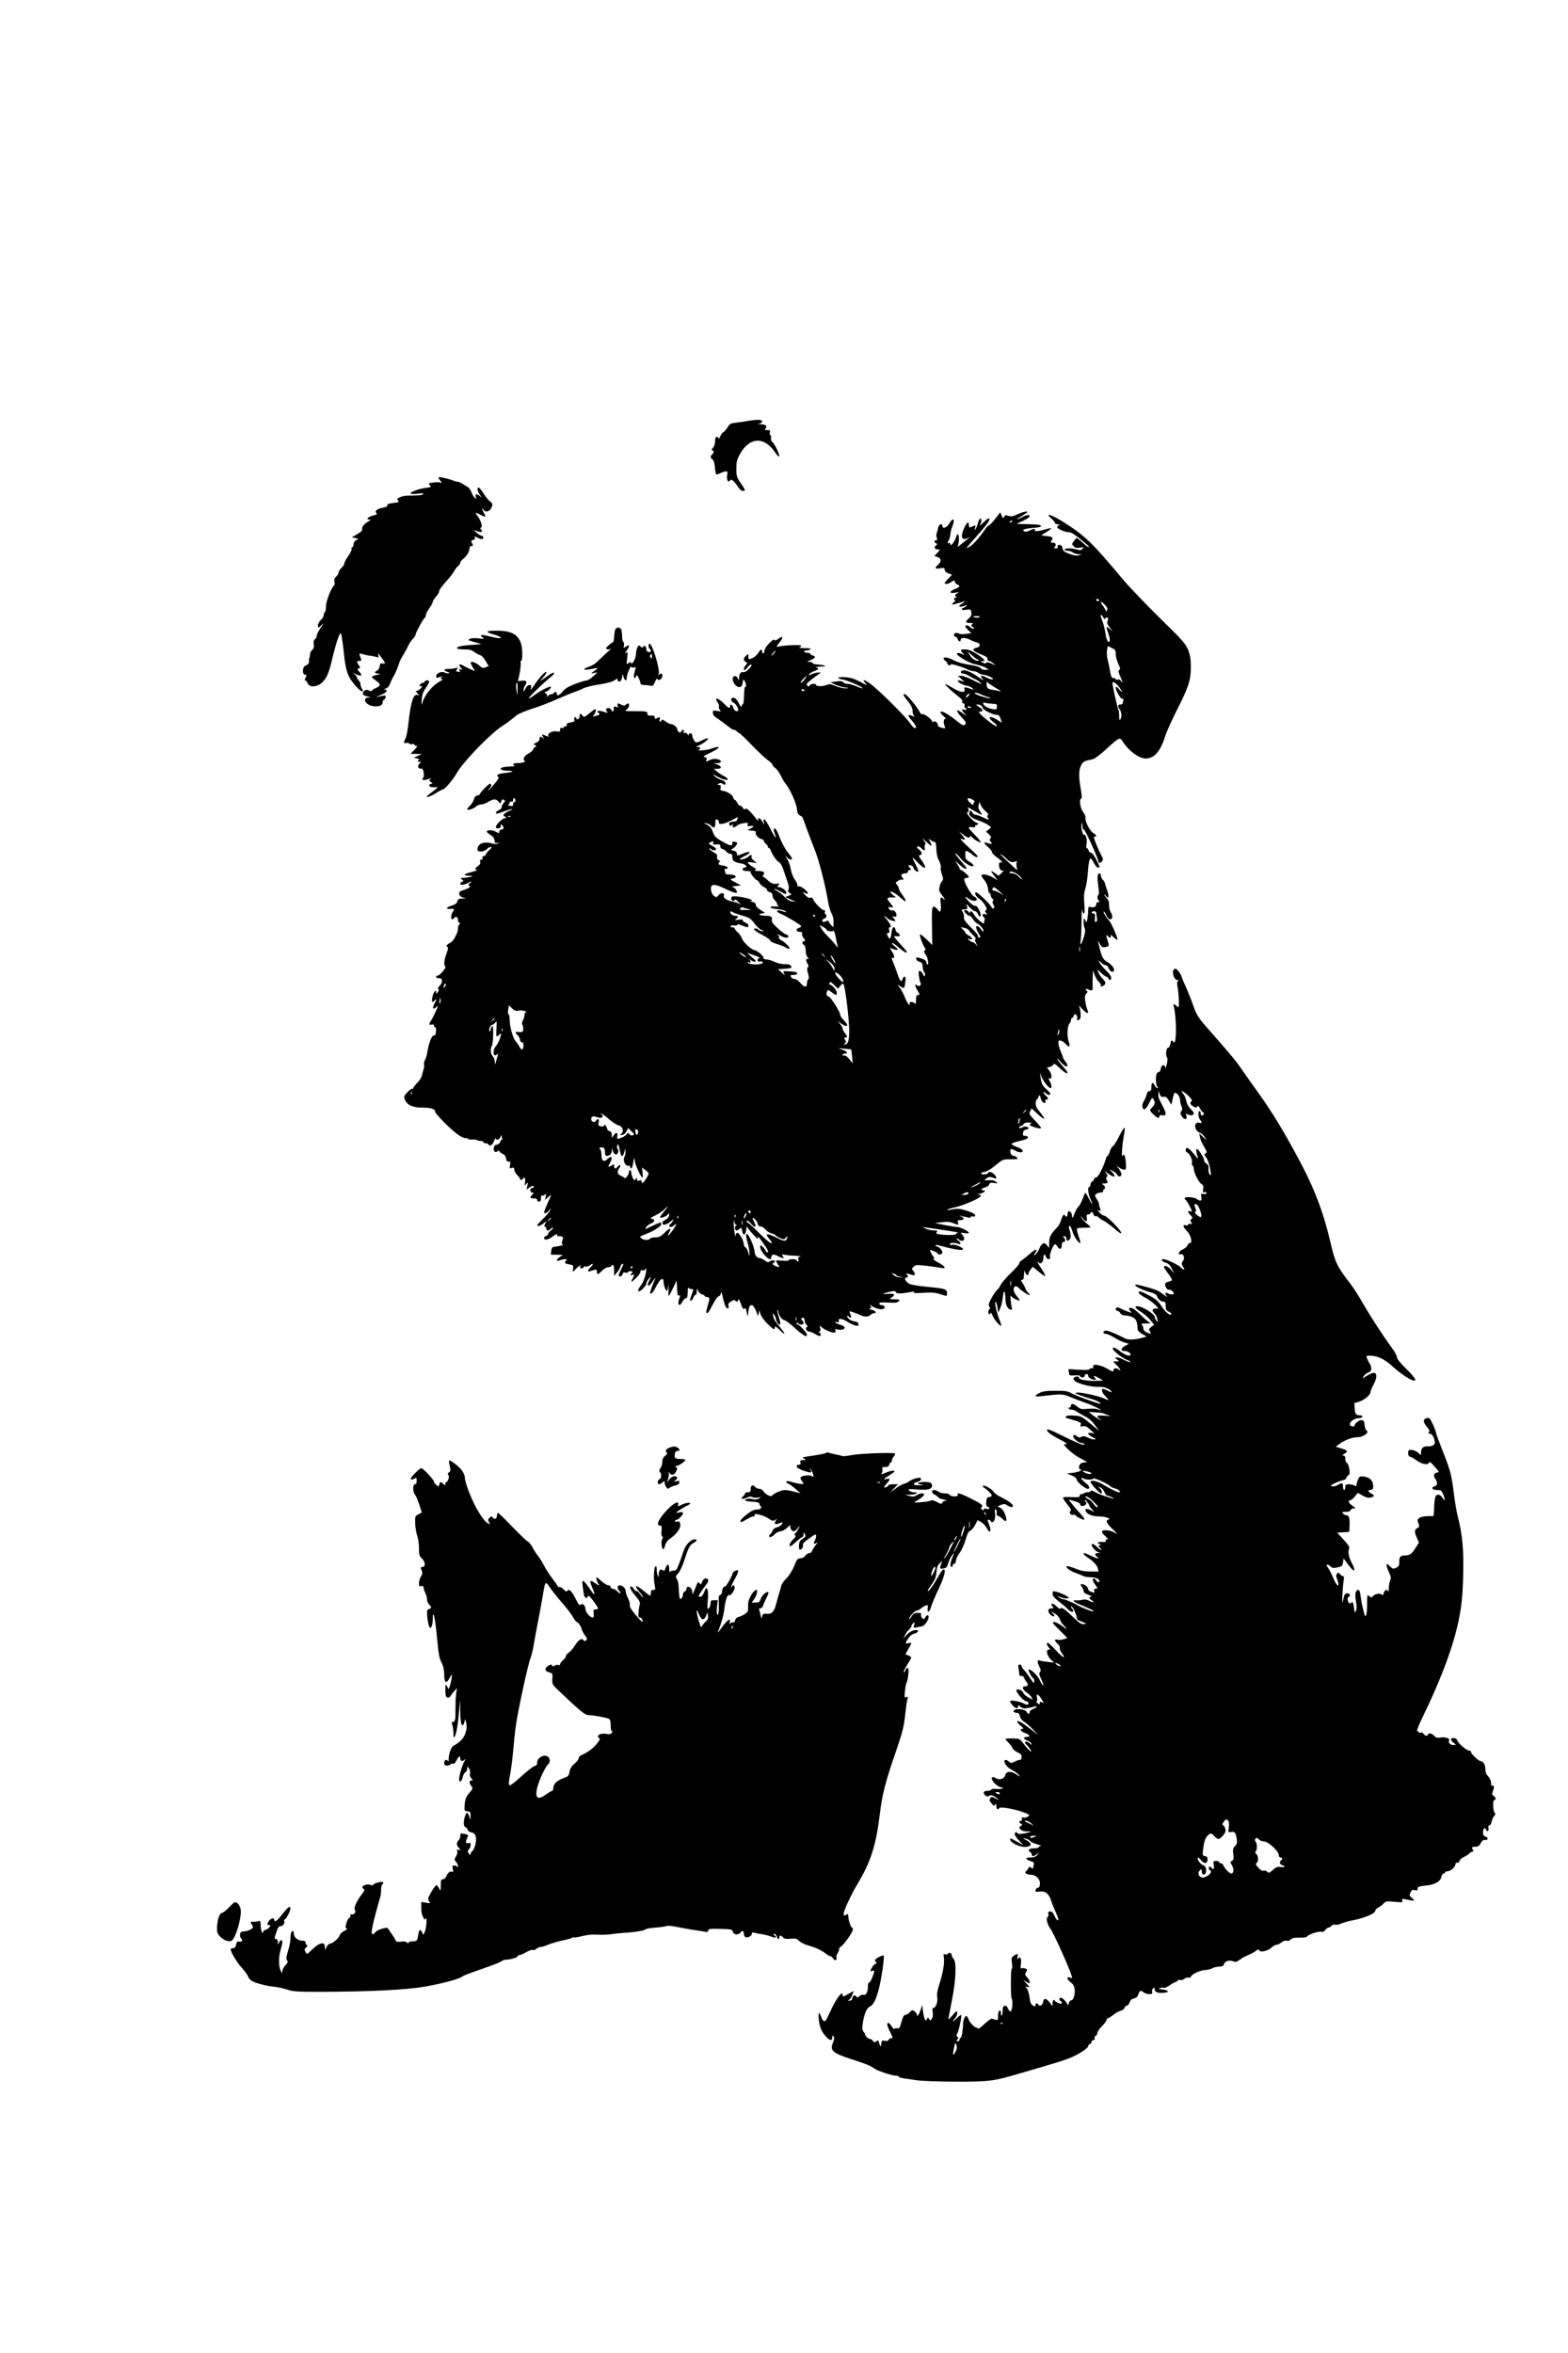 <?xml version="1.0" encoding="UTF-8" standalone="yes"?>
<svg version="1.0" xmlns="http://www.w3.org/2000/svg" width="1024pt" height="1536pt" viewBox="0 0 1366 2048" preserveAspectRatio="xMidYMid meet">
  <g transform="translate(0,2048) scale(0.1,-0.1)" fill="#000000" stroke="none">
    <path d="M6520 16820 c-25 -5 -71 -11 -103 -15 -53 -6 -60 -9 -82 -46 -14 -21
-30 -39 -35 -39 -6 0 -16 -15 -24 -32 -8 -18 -15 -27 -15 -20 -1 6 -8 12 -16
12 -11 0 -15 -11 -15 -37 0 -20 -8 -45 -17 -55 -15 -16 -15 -21 -3 -28 12 -7
12 -12 -3 -28 -21 -23 -21 -32 0 -47 10 -8 18 -32 21 -69 2 -31 8 -59 12 -61
4 -3 21 2 36 10 16 8 37 15 47 15 15 0 17 -6 12 -32 -7 -40 9 -72 24 -48 8 12
13 11 31 -5 11 -10 30 -34 41 -52 12 -19 29 -33 40 -33 26 0 25 5 -18 68 -35
51 -38 60 -38 126 0 60 5 79 30 125 82 149 209 158 303 23 23 -34 38 -49 40
-39 4 18 -40 108 -61 125 -8 7 -13 21 -10 31 3 10 0 22 -5 25 -6 3 -8 15 -5
26 4 16 0 20 -22 20 -24 0 -26 2 -14 16 16 20 -1 33 -46 35 -24 1 -25 3 -7 6
12 2 22 11 22 19 0 16 -44 17 -120 4z"/>
    <path d="M3820 16323 c0 -3 8 -15 18 -26 16 -19 16 -20 -1 -14 -9 4 -38 4 -63
0 -41 -5 -43 -7 -29 -23 14 -16 12 -18 -39 -24 -60 -7 -144 -40 -127 -50 6 -4
34 -4 62 0 38 5 50 4 45 -5 -5 -7 -39 -11 -92 -11 -73 0 -93 -4 -133 -27 -2
-2 2 -9 8 -17 10 -12 3 -16 -44 -21 -40 -5 -55 -11 -51 -20 3 -9 -8 -16 -34
-20 -52 -9 -79 -29 -62 -47 10 -10 5 -14 -30 -23 -42 -10 -64 -35 -31 -35 16
-1 16 -2 -2 -12 -39 -21 -65 -52 -60 -69 4 -12 -7 -24 -42 -45 l-48 -28 30 -6
c30 -6 30 -6 8 -18 -14 -8 -23 -22 -23 -37 0 -14 -5 -25 -11 -25 -6 0 -9 -6
-6 -14 3 -8 -10 -36 -29 -63 -19 -26 -34 -55 -34 -64 0 -8 -11 -26 -25 -39
-14 -13 -25 -31 -25 -40 0 -9 -9 -25 -21 -36 -15 -13 -19 -26 -15 -46 3 -15 1
-30 -4 -33 -23 -14 -70 -135 -70 -178 0 -25 -4 -49 -10 -52 -5 -3 -10 -15 -10
-26 0 -11 -11 -30 -25 -43 -14 -13 -25 -33 -25 -45 0 -27 7 -27 32 2 22 25 14
8 -19 -42 -13 -19 -23 -42 -23 -51 0 -10 -7 -24 -16 -31 -11 -9 -14 -23 -11
-45 4 -24 0 -37 -14 -50 -11 -10 -19 -25 -18 -33 1 -9 -1 -24 -5 -33 -5 -10
-6 -23 -4 -30 5 -15 -9 -31 -34 -41 -23 -8 -26 -77 -3 -77 18 0 18 -5 5 -31
-8 -13 -7 -19 0 -19 6 0 15 -11 20 -25 14 -36 76 -35 120 1 42 36 63 81 90
194 36 154 71 256 80 239 5 -8 16 -82 25 -165 17 -169 34 -213 109 -299 42
-47 75 -57 48 -15 -7 11 -12 28 -12 39 0 10 -7 24 -15 31 -8 7 -15 18 -15 25
0 7 -10 20 -22 29 -20 14 -19 14 14 -1 46 -20 59 -11 29 21 -19 20 -20 24 -6
30 15 5 15 8 1 28 -21 30 -20 38 5 38 16 0 19 4 14 18 -20 49 -19 52 16 40 19
-5 48 -12 64 -13 17 -2 41 -7 54 -11 21 -6 23 -5 16 17 -6 19 -2 17 20 -11 45
-59 48 -68 20 -63 -20 4 -24 1 -27 -23 -2 -17 -12 -33 -25 -40 -27 -13 -20
-24 16 -25 19 -1 14 -4 -16 -11 -24 -5 -43 -13 -43 -18 0 -6 16 -20 35 -32 44
-29 44 -45 0 -64 -19 -8 -35 -19 -35 -24 0 -6 -10 -5 -25 2 -19 8 -28 8 -40
-2 -23 -19 -18 -39 13 -46 44 -10 49 -12 20 -13 -33 -1 -38 -29 -10 -53 40
-36 139 -30 135 8 -1 10 5 23 13 27 8 4 14 15 14 24 0 12 -6 14 -27 9 -62 -15
-66 -15 -33 -1 51 22 63 30 68 43 2 7 -5 12 -15 13 -12 1 -10 3 7 8 17 5 30
20 40 46 8 22 22 51 31 65 9 14 24 48 34 75 23 67 22 64 50 110 13 22 33 58
43 80 11 22 29 49 41 59 11 11 21 26 21 33 0 17 67 140 81 149 5 3 9 13 9 23
0 10 14 37 30 59 17 23 30 48 30 56 0 8 14 30 30 48 17 18 28 38 26 45 -3 7
22 41 54 77 33 36 66 78 74 93 8 16 23 37 35 47 12 11 21 25 21 32 0 7 12 22
26 33 31 24 54 64 54 92 0 11 7 19 15 19 18 0 18 5 5 30 -8 14 -5 19 12 23 13
4 19 11 15 20 -5 13 -2 13 21 1 35 -18 52 -18 52 1 0 8 -6 15 -14 15 -8 0 -28
11 -43 25 l-28 25 33 -11 c37 -13 51 -7 33 15 -9 11 -9 15 0 18 16 5 -4 66
-32 102 -25 31 -20 32 31 6 43 -22 47 -19 25 20 -8 14 -14 30 -14 35 0 6 4 2
10 -7 14 -25 45 -22 63 4 21 30 20 51 -4 66 -11 7 -36 37 -56 67 -19 30 -39
55 -44 55 -17 0 -11 -36 12 -66 20 -26 20 -27 2 -11 -29 24 -47 22 -39 -5 7
-22 6 -22 -11 -6 -10 10 -23 32 -28 49 -6 18 -20 37 -31 43 -11 6 -32 19 -47
29 -14 9 -33 17 -42 17 -9 0 -24 4 -34 9 -17 9 -104 31 -122 31 -6 0 -10 -3
-10 -7z"/>
    <path d="M8865 16007 c-40 -19 -56 -22 -79 -14 -24 8 -31 6 -39 -8 -9 -16 -11
-15 -21 10 l-12 29 -44 -57 c-25 -31 -49 -57 -55 -57 -5 -1 -19 -14 -30 -30
-54 -78 -106 -137 -136 -154 -34 -20 -34 -20 -19 0 8 10 46 54 84 96 68 76
106 126 106 141 0 16 -21 5 -55 -30 -23 -24 -33 -30 -26 -16 14 27 14 53 1 53
-5 0 -15 -19 -21 -42 -7 -24 -17 -47 -22 -53 -6 -6 -7 -1 -2 14 6 20 4 23 -9
18 -9 -4 -23 -10 -31 -13 -11 -5 -15 1 -15 21 0 35 -17 23 -41 -29 -35 -78
-22 -112 34 -86 21 10 21 10 -1 -7 -13 -10 -40 -31 -60 -48 -28 -24 -34 -26
-27 -10 12 27 12 94 1 97 -5 2 -13 -9 -17 -24 -10 -37 -49 -88 -49 -63 0 11
-5 15 -15 11 -14 -5 -14 -2 0 24 8 16 15 41 15 55 0 14 7 42 15 62 29 68 10
89 -26 28 -21 -36 -59 -48 -59 -20 0 26 -29 16 -36 -12 -3 -16 -9 -37 -13 -48
-5 -11 -5 -30 0 -42 6 -17 5 -23 -6 -23 -20 0 -19 -19 0 -26 14 -6 13 -8 -1
-19 -21 -15 -10 -35 18 -35 21 0 21 -1 -5 -28 l-27 -28 30 -11 c33 -12 32 -39
-1 -69 -29 -26 -23 -35 21 -28 35 6 40 4 40 -13 0 -12 11 -23 32 -31 l32 -12
-32 -33 c-18 -18 -32 -36 -32 -40 0 -12 34 -7 54 8 25 19 36 19 36 1 0 -8 9
-18 21 -21 28 -9 19 -26 -21 -39 -18 -6 -35 -17 -38 -25 -3 -10 5 -12 39 -7
33 5 39 4 22 -4 -25 -10 -30 -26 -10 -33 7 -3 5 -6 -5 -6 -19 -1 -25 -21 -7
-21 6 0 1 -9 -12 -20 -29 -23 -18 -25 47 -5 64 19 65 19 24 -7 -40 -24 -27
-35 23 -19 29 10 30 9 13 -4 -11 -8 -23 -15 -28 -15 -4 0 -8 -5 -8 -11 0 -7
13 -8 39 -4 37 6 39 5 43 -23 3 -24 -2 -35 -23 -53 -33 -27 -29 -39 14 -39 25
0 29 -3 17 -10 -13 -9 -12 -12 4 -25 16 -12 17 -15 4 -15 -8 0 -21 7 -28 15
-14 17 -40 20 -40 5 0 -5 12 -20 26 -34 l27 -24 -45 -7 c-25 -4 -54 -3 -64 3
-11 5 -25 7 -31 5 -17 -6 -16 -33 1 -33 7 0 16 -9 19 -20 6 -23 27 -27 27 -5
0 20 42 19 83 -2 17 -9 43 -19 56 -22 35 -10 35 -38 0 -46 -50 -11 -34 -32 46
-62 36 -14 49 -24 47 -36 -2 -9 3 -17 11 -17 8 0 25 -9 38 -20 l24 -20 -38 17
c-27 12 -40 14 -45 6 -5 -8 -14 -7 -32 3 -19 11 -20 14 -6 12 40 -6 23 19 -41
60 -49 31 -77 42 -105 42 -43 0 -46 -5 -20 -33 17 -19 16 -20 -6 -8 -13 7 -31
11 -40 9 -34 -7 90 -85 151 -97 31 -6 71 -18 89 -28 l33 -18 -28 -3 c-18 -2
-33 3 -41 13 -6 9 -36 20 -66 25 -94 15 -134 26 -177 48 -44 23 -83 29 -83 12
0 -5 6 -13 13 -17 8 -4 16 -16 20 -25 7 -19 27 -25 27 -9 0 10 104 -20 149
-44 17 -8 40 -15 53 -15 13 0 32 -7 42 -15 11 -8 28 -15 38 -15 30 0 101 -32
88 -40 -6 -4 -28 1 -48 11 -51 27 -71 25 -46 -3 22 -25 12 -20 -58 28 -49 33
-100 50 -118 39 -17 -10 -11 -25 10 -25 11 0 38 -11 60 -25 22 -14 43 -25 47
-25 11 -1 60 -39 50 -40 -4 0 -39 16 -77 35 -38 19 -82 35 -97 35 l-28 -1 35
-31 c20 -17 25 -25 13 -19 -12 6 -30 11 -40 11 -32 -1 25 -39 68 -46 21 -4 44
-14 51 -22 11 -13 10 -15 -5 -9 -11 4 -30 10 -44 14 -23 5 -25 3 -20 -16 8
-33 -38 -27 -106 15 -32 20 -60 34 -63 31 -5 -4 61 -65 119 -110 23 -17 34
-33 31 -42 -4 -9 0 -15 9 -15 10 0 13 -7 10 -20 -3 -11 0 -20 6 -20 6 0 11 -5
11 -11 0 -6 -9 -8 -20 -4 -26 8 -25 -3 3 -34 22 -25 22 -25 -15 2 -63 47 -67
27 -7 -38 36 -39 39 -46 26 -59 -13 -13 -22 -9 -78 36 -70 56 -125 86 -136 74
-4 -4 8 -21 27 -38 19 -16 29 -27 22 -23 -18 9 -27 -24 -15 -56 11 -28 10 -29
-15 -23 -36 9 -42 13 -42 29 0 20 -37 39 -43 22 -3 -7 -6 -5 -6 5 -1 20 -75
73 -89 64 -5 -3 -15 7 -21 21 -19 41 -113 153 -128 153 -20 0 -16 -8 27 -62
28 -35 40 -60 40 -82 0 -18 6 -38 13 -45 10 -10 7 -10 -16 0 -42 19 -43 4 -3
-41 37 -41 48 -74 22 -64 -8 3 -26 23 -40 44 -29 45 -233 250 -318 320 -63 54
-111 71 -68 25 20 -21 15 -20 -45 12 -50 27 -83 37 -133 41 -69 5 -82 -10 -17
-21 40 -7 178 -67 170 -75 -2 -3 -27 5 -54 17 -27 11 -62 21 -77 21 -15 0 -32
6 -38 14 -8 10 -24 12 -61 7 l-50 -7 35 -18 c19 -10 57 -22 85 -26 46 -7 47
-8 12 -9 -21 0 -61 9 -88 20 -41 18 -54 20 -75 10 -31 -14 -94 -15 -94 -1 0
15 -48 12 -57 -4 -7 -12 -10 -12 -21 0 -10 11 -4 20 37 51 26 21 57 43 67 50
18 11 18 12 -4 12 -12 1 -39 -6 -59 -14 -31 -13 -34 -13 -23 0 6 8 27 20 46
27 39 14 43 25 12 31 -13 2 4 5 37 7 46 1 54 4 35 10 -14 4 -42 8 -62 9 -21 1
-38 6 -38 11 0 6 -12 10 -27 11 -27 1 -26 2 10 16 41 17 48 32 17 40 -11 3
-20 9 -20 14 0 5 -11 9 -24 9 -14 0 -28 5 -31 10 -3 6 4 10 17 10 13 0 30 5
38 10 11 7 -4 10 -50 11 -36 1 -57 3 -47 6 9 2 17 9 17 15 0 11 -175 3 -208
-10 -10 -3 -4 11 17 36 38 49 34 66 -8 34 -21 -15 -31 -18 -34 -9 -8 17 -87
-67 -87 -92 0 -11 -4 -23 -10 -26 -5 -3 -10 3 -10 14 0 29 -12 25 -35 -11 -11
-18 -35 -38 -52 -45 -32 -13 -33 -12 -33 14 0 25 0 26 -20 8 -25 -22 -26 -41
-3 -54 17 -9 17 -10 0 -28 -17 -20 -23 -43 -10 -43 4 0 17 12 29 28 12 15 26
24 30 19 11 -10 -47 -68 -66 -65 -26 4 -40 -12 -41 -45 0 -31 -1 -31 -11 -9
-6 13 -19 21 -27 20 -43 -8 -1 -102 43 -96 16 2 22 12 26 38 5 33 6 34 18 13
14 -25 16 -57 3 -49 -4 3 -8 -29 -9 -72 0 -45 -5 -78 -11 -80 -6 -2 -11 -11
-11 -20 -1 -9 -11 3 -23 28 -15 30 -29 46 -44 48 -31 5 -31 -30 -1 -43 22 -10
47 -59 36 -70 -11 -11 -37 7 -40 28 -4 24 -28 36 -28 13 0 -25 -13 -19 -55 24
-50 51 -88 55 -51 5 8 -11 12 -25 9 -32 -3 -7 1 -21 8 -30 13 -15 11 -15 -23
-9 -33 6 -38 4 -38 -11 0 -21 9 -34 31 -48 19 -12 96 -69 122 -90 9 -8 23 -15
31 -15 7 0 19 -7 26 -15 7 -8 16 -15 21 -15 5 0 54 -47 109 -104 55 -57 118
-116 140 -131 22 -15 40 -33 40 -40 0 -7 11 -20 24 -28 13 -9 34 -38 47 -64
12 -26 32 -60 44 -74 38 -46 95 -174 98 -219 3 -40 9 -49 45 -67 2 0 21 -50
42 -110 22 -59 53 -141 69 -181 33 -79 93 -312 112 -432 6 -41 19 -91 29 -110
19 -37 23 -57 21 -102 l-1 -28 -20 20 c-11 11 -20 25 -20 31 0 7 -7 8 -17 4
-29 -11 -35 -11 -40 2 -2 6 5 14 16 18 22 7 28 29 11 40 -5 3 -7 12 -3 20 3
10 -1 15 -13 15 -18 0 -94 83 -94 103 0 5 -9 7 -19 4 -13 -3 -29 5 -48 25 -25
28 -26 30 -5 18 39 -19 40 0 2 31 -19 17 -43 28 -52 26 -11 -3 -15 0 -11 9 2
7 -7 28 -21 47 -16 20 -30 58 -37 93 -5 32 -20 73 -31 89 -20 28 -20 29 -1 13
21 -19 43 -24 43 -9 0 5 -15 27 -32 48 -31 37 -57 86 -92 176 -8 20 -20 37
-25 37 -14 0 -14 -11 -1 -46 22 -58 -1 -32 -39 45 -41 81 -69 107 -57 54 5
-26 5 -26 -11 5 -17 34 -47 45 -37 15 3 -10 -5 -4 -18 12 -48 63 -89 100 -95
87 -4 -10 -9 -8 -20 7 -8 12 -20 21 -27 21 -7 0 -18 11 -24 25 -6 14 -16 25
-21 25 -5 0 -12 11 -15 24 -6 23 -65 56 -100 56 -9 0 -12 8 -8 25 3 19 0 25
-14 25 -18 1 -18 1 -1 11 13 8 22 7 33 -2 8 -6 17 -9 20 -6 13 12 -5 35 -32
41 -15 4 -39 16 -52 27 -31 24 -23 24 20 0 41 -23 88 -35 88 -21 0 5 -15 17
-32 26 -18 9 -46 27 -61 40 l-29 24 31 0 c42 0 40 24 -1 38 l-33 10 33 1 c44
1 43 28 -2 36 -22 5 -44 1 -66 -10 -31 -16 -32 -16 -25 4 4 15 1 20 -17 23
-18 3 -7 11 50 38 94 45 99 68 7 35 -36 -13 -138 -21 -107 -8 20 8 14 23 -10
24 -19 0 -18 2 8 12 37 14 90 55 81 63 -3 3 -23 -4 -46 -15 -22 -12 -46 -21
-54 -21 -14 0 -37 40 -37 65 0 18 -30 20 -30 3 0 -8 -5 -6 -11 4 -5 10 -16 15
-24 11 -11 -4 -13 -1 -9 11 3 9 1 16 -5 16 -7 0 -14 -7 -17 -15 -5 -12 -10
-13 -20 -4 -8 6 -14 17 -14 24 0 17 -33 45 -54 45 -9 0 -31 10 -48 23 -22 16
-32 18 -35 10 -8 -21 -22 -15 -16 7 6 22 0 25 -27 10 -14 -7 -17 -6 -16 8 1
13 -6 17 -31 16 -26 -2 -33 2 -33 17 0 20 -6 21 -129 21 -67 0 -72 1 -52 14
11 8 21 24 21 35 0 22 -10 25 -28 7 -9 -9 -18 -9 -37 0 -14 7 -28 12 -30 12
-8 0 -6 -28 3 -33 4 -2 0 -2 -8 0 -31 9 -35 7 -33 -14 3 -26 -14 -31 -23 -8
-7 18 -44 20 -44 2 0 -7 5 -18 11 -24 7 -7 -5 -6 -30 3 -46 16 -73 10 -46 -10
15 -11 12 -14 -20 -23 -35 -11 -36 -11 -21 6 15 17 22 51 10 51 -3 0 -26 -17
-51 -37 -41 -34 -46 -36 -58 -20 -16 22 -25 22 -25 -2 0 -23 -22 -40 -28 -23
-7 21 -25 13 -19 -8 4 -17 -1 -21 -33 -26 -27 -5 -37 -10 -33 -20 3 -8 -1 -14
-11 -14 -9 0 -16 -4 -16 -10 0 -5 -7 -7 -15 -4 -10 4 -15 0 -15 -14 0 -18 -5
-20 -34 -15 -35 5 -81 -21 -69 -40 4 -6 0 -8 -10 -4 -10 4 -24 10 -33 14 -14
5 -15 3 -4 -18 10 -20 10 -22 -1 -11 -19 18 -29 15 -29 -8 0 -13 -11 -25 -33
-34 -19 -9 -25 -15 -14 -15 17 -1 25 -21 8 -21 -5 0 -12 -9 -16 -20 -3 -11
-22 -27 -40 -36 -36 -17 -55 -51 -35 -64 15 -9 -21 -20 -67 -20 -33 0 -44 -14
-20 -23 6 -3 -8 -6 -33 -6 -25 -1 -55 -4 -68 -7 -38 -11 -18 -29 31 -30 71 -1
67 -11 -7 -19 -66 -7 -90 -20 -66 -35 9 -6 0 -23 -35 -64 -27 -31 -51 -56 -53
-56 -3 0 2 8 11 18 20 21 22 42 5 42 -12 0 -88 -78 -88 -91 0 -4 -10 -9 -22
-11 -15 -2 -24 -13 -30 -34 -4 -16 -19 -41 -33 -54 -14 -13 -25 -27 -25 -32 0
-13 53 3 76 23 11 11 31 19 45 19 13 0 38 8 54 18 50 30 74 33 95 10 l19 -21
8 21 c6 15 12 19 23 12 12 -8 12 -11 -3 -28 -9 -10 -17 -26 -17 -36 0 -9 -11
-21 -25 -26 -24 -9 -35 -30 -15 -30 5 0 33 9 62 20 29 11 60 20 68 19 8 0 2
-5 -15 -11 -16 -6 -38 -17 -47 -26 -17 -14 -17 -16 0 -28 16 -12 16 -13 0 -14
-21 0 -78 -56 -78 -76 0 -10 8 -14 23 -12 14 2 21 9 20 22 -1 17 0 17 14 3 17
-17 10 -37 -13 -37 -8 0 -14 -7 -14 -15 0 -19 0 -19 -38 1 -29 14 -73 12 -72
-4 1 -4 15 -16 33 -27 21 -13 33 -30 35 -48 3 -23 7 -27 25 -22 18 5 19 4 6
-4 -11 -7 -28 -7 -50 -1 -73 21 -129 -1 -129 -50 0 -16 7 -20 30 -20 17 0 39
9 50 20 11 11 27 20 36 20 11 0 7 -9 -15 -29 -17 -16 -31 -34 -31 -40 0 -6 -7
-11 -16 -11 -10 0 -14 -6 -10 -15 3 -9 0 -15 -10 -15 -11 0 -15 -6 -11 -20 4
-14 -2 -25 -19 -36 -28 -19 -31 -34 -6 -35 9 0 -14 -8 -51 -18 -71 -17 -78
-30 -18 -32 33 -1 34 -2 11 -9 -14 -4 -40 -8 -59 -9 -32 -1 -33 -2 -17 -14 17
-12 17 -14 2 -20 -9 -4 -16 -11 -16 -17 0 -15 30 -12 64 5 36 19 45 19 20 0
-16 -13 -17 -16 -4 -24 14 -10 0 -19 -73 -44 -30 -11 -18 -51 18 -58 29 -6 29
-7 -7 -8 -31 -1 -39 -5 -44 -25 -4 -16 -17 -27 -44 -35 -49 -14 -63 -33 -24
-31 44 3 46 2 30 -22 -18 -25 -21 -68 -7 -68 6 0 13 5 16 10 12 20 35 10 35
-15 0 -14 5 -25 12 -25 9 0 9 -3 0 -12 -7 -7 -12 -22 -12 -35 0 -13 -4 -31 -8
-41 -5 -9 -15 -30 -23 -47 -8 -16 -27 -36 -42 -43 -28 -13 -35 -28 -17 -34 6
-2 2 -25 -10 -56 -22 -56 -26 -108 -10 -114 14 -4 -48 -78 -66 -78 -8 0 -14
-4 -14 -10 0 -10 5 -12 33 -14 24 -2 23 -39 -2 -64 -15 -15 -20 -26 -13 -31 7
-4 6 -12 -4 -25 -14 -19 -14 -19 -14 -1 0 33 -27 -4 -34 -47 -8 -42 -2 -46 26
-21 15 13 14 9 -4 -25 -25 -45 -19 -65 12 -37 19 17 18 13 -5 -40 -15 -32 -33
-68 -41 -79 -19 -28 -18 -39 6 -33 13 3 20 0 20 -9 0 -8 5 -14 11 -14 6 0 9
-16 7 -37 -2 -28 -7 -37 -19 -35 -17 2 -44 -66 -56 -142 -3 -23 -12 -54 -20
-69 -8 -16 -12 -35 -9 -42 3 -8 1 -26 -4 -42 -5 -15 -12 -40 -15 -55 -3 -15
-21 -43 -40 -62 -19 -20 -35 -40 -35 -46 0 -6 -4 -9 -8 -6 -5 3 -24 -10 -42
-29 -30 -31 -33 -38 -24 -62 17 -49 67 -73 151 -73 76 0 113 -11 113 -34 0
-19 137 -157 198 -200 30 -21 60 -35 68 -32 7 3 16 1 20 -5 3 -6 21 -9 39 -7
19 1 37 -1 41 -5 4 -4 18 -7 31 -7 13 0 23 -4 23 -10 0 -5 9 -10 19 -10 11 0
23 -4 26 -10 13 -21 33 -9 48 28 9 20 16 31 16 25 1 -21 31 -14 40 9 l8 22 5
-22 c4 -12 3 -22 -2 -22 -4 0 -10 -9 -13 -19 -2 -11 -15 -21 -28 -23 -16 -2
-25 -11 -27 -27 -5 -32 12 -48 33 -31 9 8 15 8 15 2 0 -6 12 -17 28 -24 18 -9
28 -22 30 -41 2 -19 9 -27 22 -27 16 0 19 -5 13 -31 -5 -29 -4 -31 16 -24 17
5 21 2 21 -15 0 -11 11 -32 25 -46 14 -14 25 -29 25 -34 0 -13 17 -13 25 0 14
22 23 8 19 -27 -5 -36 -5 -37 10 -18 16 18 16 18 10 -15 l-7 -33 24 16 c27 19
39 21 39 7 0 -5 -7 -10 -15 -10 -8 0 -15 -9 -15 -20 0 -12 7 -20 17 -20 15 0
15 -1 0 -18 -24 -26 -21 -32 13 -32 21 0 30 -5 30 -16 0 -9 7 -14 18 -12 12 3
16 12 15 31 -1 16 2 25 8 21 5 -3 17 0 25 7 13 11 14 9 8 -17 l-7 -29 27 24
c14 14 26 22 26 19 0 -3 -13 -35 -30 -71 -16 -37 -30 -71 -30 -77 0 -17 21
-11 41 13 l20 22 -12 -24 c-6 -14 -34 -46 -60 -71 -27 -26 -49 -50 -49 -54 0
-13 28 -5 55 16 l28 21 -13 -23 c-9 -18 -10 -25 -1 -28 6 -2 11 -10 11 -18 0
-19 19 -18 42 3 18 16 18 16 12 0 -3 -9 -10 -17 -15 -17 -5 0 -15 -11 -21 -25
-6 -14 -17 -25 -25 -25 -7 0 -13 -7 -13 -15 0 -24 34 -18 78 15 23 17 39 23
36 15 -5 -11 1 -15 18 -15 33 0 38 -7 27 -38 -7 -18 -6 -27 2 -33 11 -6 -16
-14 -81 -22 -9 -1 -16 -15 -18 -35 l-3 -32 58 -1 c32 0 51 -3 43 -6 -20 -7
-50 -34 -50 -44 0 -5 12 -4 26 1 14 6 35 10 47 10 16 0 18 -3 9 -12 -19 -19
-14 -26 26 -33 36 -6 38 -8 34 -38 -3 -32 -3 -32 15 -12 10 12 26 27 36 34 15
12 17 12 11 -3 -7 -18 20 -23 31 -5 4 6 13 8 20 5 7 -2 21 2 32 9 32 25 38 16
8 -15 -33 -34 -30 -45 9 -30 39 14 46 13 46 -10 0 -28 11 -25 45 10 16 16 39
30 51 30 13 0 26 5 29 10 14 23 25 7 25 -37 l1 -48 25 30 c13 17 27 40 30 53
4 12 10 22 15 22 13 0 11 -6 -11 -50 -11 -22 -20 -44 -20 -50 0 -18 28 -11 33
9 3 14 11 18 26 14 12 -3 21 -1 21 4 0 5 9 9 20 9 23 0 25 -7 8 -25 -11 -11
-9 -13 9 -8 22 5 22 4 8 -24 -24 -45 -18 -46 25 -4 22 21 40 47 40 57 0 12 5
15 16 11 9 -3 20 0 25 8 7 12 9 12 9 -1 -1 -39 -23 -108 -46 -137 -24 -31 -31
-53 -16 -53 15 1 62 50 62 65 0 9 9 28 20 42 24 31 26 23 4 -18 -28 -55 3 -51
37 5 25 42 24 32 -7 -43 -14 -35 -23 -65 -20 -68 9 -10 26 9 47 50 39 77 69
98 69 50 1 -16 7 -41 14 -58 14 -32 21 -26 29 25 3 14 3 -1 1 -32 -2 -32 -2
-58 1 -58 3 0 20 30 38 68 l32 67 3 -68 c2 -54 6 -68 17 -63 11 4 12 0 5 -20
-23 -60 -3 -87 25 -34 9 17 22 30 30 30 11 0 15 13 16 53 0 28 3 46 6 40 2 -7
13 -13 24 -13 23 0 23 3 4 -50 -18 -51 -18 -50 -5 -50 6 0 15 11 20 25 5 14
14 25 20 25 5 0 10 12 10 28 l1 27 13 -24 c8 -14 22 -26 32 -27 10 -2 20 -8
22 -13 2 -6 12 -11 23 -11 23 0 24 -11 3 -79 -15 -52 -14 -68 3 -58 5 3 24 36
43 73 18 37 41 69 52 72 11 3 18 14 19 31 1 14 7 -2 15 -37 7 -34 18 -71 24
-82 15 -28 34 -25 26 3 -4 18 1 27 24 40 18 11 31 14 35 7 10 -16 23 -12 27 8
2 10 11 -5 22 -36 14 -41 21 -50 31 -42 10 8 14 1 20 -32 8 -40 9 -41 12 -13
7 59 13 75 31 75 11 0 24 -17 37 -48 l19 -47 7 30 c4 19 7 23 8 10 2 -28 31
-74 77 -117 43 -42 54 -46 54 -21 0 13 10 7 38 -20 53 -52 61 -46 15 11 -56
69 -60 74 -67 107 -7 29 -7 29 8 10 8 -11 16 -27 16 -36 0 -22 27 -56 36 -46
4 4 0 32 -11 62 -10 30 -15 58 -12 62 4 3 7 -2 7 -11 0 -28 33 -76 51 -76 9 0
52 -31 94 -70 74 -67 105 -84 105 -57 0 15 -65 87 -79 87 -6 0 -11 5 -11 12 0
9 3 9 12 0 17 -17 48 -15 48 2 0 8 -4 18 -10 21 -15 9 -12 25 5 25 9 0 15 -9
15 -24 0 -13 7 -29 15 -36 12 -10 13 -15 4 -21 -17 -10 -3 -39 18 -39 10 0 33
-9 51 -20 39 -24 52 -25 52 -5 0 8 -6 15 -12 15 -10 0 -9 3 1 9 9 6 11 16 6
32 -7 23 -7 23 12 7 22 -20 85 -48 108 -48 15 0 21 25 8 33 -5 2 -1 1 7 -1 34
-12 75 -7 78 9 2 11 -10 19 -37 28 -42 12 -68 34 -29 23 17 -4 20 -2 15 11
-10 26 32 21 75 -8 21 -14 52 -28 69 -32 27 -5 31 -3 27 13 -2 13 -13 20 -33
22 -31 4 -65 27 -65 46 0 6 5 5 12 -2 20 -20 28 -14 18 14 -6 14 -10 27 -10
29 0 5 61 -15 93 -31 37 -18 72 -18 91 1 8 8 22 15 31 15 30 0 9 25 -26 31
-19 4 -26 7 -16 8 20 1 22 12 5 30 -7 8 1 5 17 -7 36 -24 85 -35 104 -23 18
11 5 31 -20 31 -10 0 -19 6 -19 13 0 11 17 13 78 9 63 -3 80 -1 91 12 12 14 8
16 -35 17 -47 0 -48 1 -26 16 37 26 26 36 -35 31 -59 -5 -50 2 24 19 34 8 43
7 48 -5 5 -15 51 -13 140 4 22 4 26 3 16 -5 -10 -6 15 -8 81 -4 74 5 108 2
147 -11 63 -20 61 -21 61 9 0 34 -19 40 -168 54 -68 6 -138 17 -156 25 -34 14
-56 56 -30 56 17 0 18 12 2 28 -9 9 -4 9 23 2 18 -6 37 -10 41 -10 13 0 9 22
-7 40 -14 15 -13 19 5 35 18 17 28 17 113 7 50 -6 107 -14 126 -18 50 -10 36
15 -27 48 -28 14 -46 28 -39 31 9 3 8 9 -4 23 -15 18 -32 54 -25 54 15 0 66
-24 66 -31 0 -13 24 -11 37 2 13 13 -22 59 -44 59 -7 0 -13 4 -13 9 0 5 13 6
33 0 133 -36 207 -47 207 -31 0 13 -77 45 -89 38 -6 -4 -17 -4 -23 0 -20 13
34 22 60 11 32 -15 41 1 12 23 -14 11 -20 20 -13 20 6 0 15 -4 18 -10 3 -5 15
-10 26 -10 24 0 25 27 2 53 -18 20 -17 20 20 14 20 -3 37 -2 37 3 0 13 -75 50
-100 50 -12 0 -60 8 -108 17 l-87 18 50 6 c58 7 80 5 118 -10 38 -15 39 -14
32 9 -5 16 -2 20 19 20 34 0 42 18 14 30 -23 10 -23 11 2 5 14 -3 38 -8 54
-12 19 -4 27 -2 23 4 -4 6 3 8 18 5 35 -6 23 23 -13 36 -85 31 -114 36 -163
26 -76 -16 -58 0 22 18 75 18 202 72 220 94 9 11 6 14 -12 15 -18 1 -14 4 14
11 37 10 51 28 22 28 -27 0 -16 18 16 25 18 4 33 15 36 25 4 15 12 17 41 14
36 -5 36 -5 17 11 -13 11 -34 15 -63 13 -42 -3 -42 -3 -20 14 22 18 34 18 71
3 23 -10 22 10 -3 35 -21 21 -46 26 -52 11 -4 -13 -56 -18 -60 -6 -2 6 8 12
21 13 29 5 60 23 122 74 43 36 49 38 113 38 60 0 67 2 56 15 -7 8 -21 15 -31
15 -12 0 -21 10 -25 25 -9 36 2 43 37 22 37 -21 69 -22 69 -2 0 8 -21 22 -50
32 -28 10 -49 22 -47 28 2 5 35 17 73 25 47 11 69 20 69 30 0 9 -9 15 -23 14
-19 -1 -22 4 -20 25 2 18 10 27 26 29 12 2 22 7 22 12 0 14 -31 20 -50 10 -24
-13 -30 -13 -30 0 0 6 7 10 15 10 9 0 18 7 21 15 4 10 19 15 43 15 26 0 32 -3
21 -10 -19 -12 -12 -17 43 -34 28 -8 47 -10 47 -4 0 5 -24 35 -54 66 -51 53
-53 59 -41 81 l12 24 52 -48 c28 -26 54 -45 57 -42 4 3 -12 28 -34 55 -32 38
-41 56 -39 81 1 17 5 31 8 31 3 0 11 10 16 23 10 21 11 21 20 -13 6 -21 16
-36 28 -38 13 -3 16 0 12 12 -4 10 -1 16 8 16 21 0 19 14 -5 35 -11 10 -20 23
-20 28 0 6 8 3 18 -6 21 -19 42 -22 42 -7 0 5 -14 22 -31 37 -39 35 -45 47
-53 103 l-6 45 15 -40 c15 -38 61 -95 77 -95 13 0 9 28 -7 60 -14 26 -14 29 0
24 23 -9 19 38 -5 69 l-20 25 26 6 c13 4 27 13 31 22 4 11 17 4 54 -31 43 -41
69 -55 69 -39 0 3 -20 30 -45 58 -25 29 -45 57 -45 62 0 5 14 -8 31 -29 45
-54 82 -49 39 6 -11 14 -20 30 -20 35 0 5 -9 29 -20 53 -11 24 -20 56 -20 71
0 22 3 25 23 21 12 -3 32 -18 44 -32 27 -33 41 -20 24 22 -17 41 -14 137 5
158 8 8 14 23 14 32 0 9 4 17 9 17 5 0 13 9 16 20 6 17 8 18 21 6 8 -8 11 -22
8 -30 -7 -19 7 -21 24 -4 13 13 5 94 -11 118 -6 8 8 -5 30 -30 42 -46 65 -49
45 -5 -6 13 -14 46 -18 73 -5 38 -2 52 10 65 10 9 12 18 6 22 -19 12 -11 26 9
15 32 -16 42 -12 40 18 -1 15 -1 54 0 87 l2 60 15 -40 c8 -22 23 -47 34 -57
11 -9 20 -24 20 -32 0 -14 4 -15 20 -6 27 14 25 34 -4 62 -14 13 -30 37 -36
53 l-11 30 33 -32 c19 -18 40 -33 46 -33 7 0 15 -7 18 -15 9 -22 24 -18 24 7
0 12 -18 38 -44 62 -24 23 -49 52 -56 66 l-13 25 25 -22 c13 -13 32 -23 40
-23 9 0 19 -9 23 -19 9 -30 33 -47 47 -33 15 15 -16 59 -58 82 -33 19 -47 44
-62 110 -6 25 -13 54 -17 65 -3 11 3 4 14 -16 17 -31 24 -35 50 -31 34 5 36
11 17 65 -12 33 -6 52 9 27 11 -17 28 -11 20 7 -4 12 5 7 24 -11 17 -16 33
-28 35 -25 8 8 -55 155 -73 169 -20 16 -60 87 -43 76 5 -3 15 -19 22 -36 8
-18 20 -30 31 -30 23 0 25 31 4 63 -8 13 -14 40 -13 60 1 26 -5 44 -20 60 -12
13 -22 27 -22 32 0 5 6 0 14 -11 24 -32 31 -6 12 46 -10 27 -19 55 -20 63 -1
8 -9 22 -19 31 -9 10 -17 26 -17 37 0 10 -5 19 -10 19 -20 0 -23 -34 -12 -109
6 -46 7 -77 1 -79 -13 -5 -11 -36 3 -50 9 -9 8 -12 -5 -12 -10 0 -17 -8 -17
-19 0 -22 -20 -32 -49 -24 -18 5 -21 1 -21 -28 0 -19 -3 -51 -7 -73 -6 -38 -6
-38 -19 -15 -13 23 -13 23 -14 -14 0 -21 4 -46 9 -56 7 -12 5 -35 -6 -72 -18
-63 -39 -92 -29 -40 3 18 7 95 8 170 0 75 3 121 5 104 2 -18 9 -33 15 -33 7 0
9 27 4 85 -5 63 -3 95 8 129 8 24 18 79 21 122 12 158 20 173 55 104 11 -22
27 -40 35 -40 20 0 20 1 -15 70 -18 35 -37 60 -46 60 -9 0 -18 9 -21 20 -3 11
-10 20 -15 20 -6 0 -7 11 -4 26 10 37 -3 96 -20 90 -14 -5 -30 67 -21 100 3
11 5 2 6 -18 1 -23 6 -38 14 -38 11 0 127 -256 127 -280 0 -15 16 -12 31 6 11
14 10 21 -5 48 -10 17 -31 61 -46 99 -21 51 -24 67 -14 67 22 0 16 15 -12 31
-29 15 -77 110 -68 134 3 8 -6 29 -20 48 -26 35 -37 112 -16 119 6 2 4 34 -5
83 -19 107 -18 163 3 205 17 34 25 38 103 54 15 3 67 42 115 87 119 108 118
108 148 62 48 -76 140 -143 195 -143 76 0 129 60 172 195 12 39 57 139 100
223 104 206 123 264 123 377 0 71 -5 103 -23 150 -22 54 -45 81 -249 280 -123
121 -267 272 -320 335 -270 323 -332 383 -526 504 -98 61 -157 78 -98 27 17
-15 32 -33 32 -39 0 -7 12 -13 28 -13 16 -1 20 -3 10 -6 -10 -2 -18 -10 -18
-18 0 -15 69 -45 104 -45 22 0 58 -25 151 -104 17 -14 25 -25 20 -26 -6 0 -30
18 -54 40 -24 22 -47 40 -51 40 -7 0 -40 -44 -40 -54 0 -2 7 -12 16 -21 12
-11 26 -14 52 -9 34 6 36 5 22 -10 -13 -13 -22 -14 -50 -6 -45 13 -97 13 -105
0 -4 -6 6 -10 22 -10 15 0 37 -7 47 -15 11 -8 34 -15 50 -16 l31 -1 -27 -8
c-19 -6 -43 -2 -82 12 -45 17 -55 25 -60 49 -4 21 -11 29 -27 29 -15 0 -19 -5
-15 -15 4 -10 -1 -15 -16 -15 -17 0 -18 3 -8 15 15 18 5 35 -21 35 -17 0 -18
3 -7 20 16 25 8 31 -46 37 l-46 6 46 29 c26 16 44 31 42 33 -2 2 -26 -2 -53
-10 -56 -17 -99 -20 -90 -5 9 15 -12 12 -46 -5 -19 -10 -35 -13 -46 -7 -25 14
1 24 78 30 67 5 85 14 53 26 -9 3 -59 6 -112 7 -85 0 -93 2 -67 12 50 20 95
47 95 57 0 16 -28 12 -70 -10 -54 -28 -51 -18 5 14 25 15 45 29 45 31 0 12
-39 3 -85 -18z m-45 -61 c0 -2 -7 -7 -16 -10 -8 -3 -12 -2 -9 4 6 10 25 14 25
6z m755 -686 c3 -5 -1 -10 -9 -10 -9 0 -16 5 -16 10 0 6 4 10 9 10 6 0 13 -4
16 -10z m70 -87 c-6 -15 -8 -15 -13 -3 -3 8 -13 26 -23 39 -30 38 -22 48 12
14 23 -23 30 -36 24 -50z m-34 -64 c8 -16 13 -18 19 -9 13 21 32 2 20 -21 -9
-15 -5 -27 17 -57 l27 -37 -27 24 c-31 28 -33 22 -11 -42 18 -52 16 -81 -4
-68 -7 4 -17 37 -22 73 -5 36 -18 86 -29 112 -20 46 -12 66 10 25z m-1080 2
c-12 -8 -51 -4 -51 5 0 2 15 4 33 4 22 0 28 -3 18 -9z m1189 -323 c0 -20 10
-58 22 -83 18 -37 20 -48 9 -54 -10 -7 -9 -18 8 -56 24 -55 26 -66 7 -40 -8
11 -19 16 -30 12 -9 -4 -16 -2 -16 3 0 6 -8 10 -19 10 -19 0 -22 10 -37 95 -3
17 -10 49 -16 72 -6 23 -7 58 -4 77 l7 35 34 -16 c31 -15 35 -21 35 -55z
m-2977 8 c-10 -13 -20 -22 -22 -20 -4 4 29 44 36 44 2 0 -4 -11 -14 -24z
m1779 -56 c6 0 9 -2 6 -5 -14 -15 -59 10 -78 43 l-21 36 40 -37 c23 -20 46
-37 53 -37z m-1512 -170 c-12 -16 -26 -30 -33 -30 -6 0 2 14 18 30 16 17 30
30 33 30 2 0 -6 -13 -18 -30z m1682 -86 c24 -14 34 -23 23 -19 -10 3 -39 9
-62 12 -47 6 -58 16 -58 50 l-1 21 27 -19 c15 -11 47 -31 71 -45z m1049 29 c9
-10 22 -29 29 -43 9 -19 5 -17 -18 10 -23 26 -31 30 -32 18 0 -28 41 -98 57
-98 10 0 13 -6 9 -16 -3 -9 -6 -20 -6 -25 0 -5 -9 -9 -20 -9 -23 0 -25 -17 -5
-44 17 -23 19 -64 5 -86 -7 -11 -10 -2 -10 31 0 25 -3 49 -7 53 -6 6 -51 206
-52 234 -1 16 27 2 50 -25z m-2731 -38 c0 -2 -6 -5 -13 -8 -8 -3 -14 1 -14 8
0 7 6 11 14 8 7 -3 13 -6 13 -8z m1594 -59 c15 -4 26 -9 23 -12 -3 -3 -37 5
-76 17 -41 13 -66 26 -59 30 6 4 28 -1 47 -10 20 -10 49 -21 65 -25z m-168 8
c-21 -20 -28 -17 -14 5 7 11 16 17 20 15 5 -3 2 -12 -6 -20z m213 -68 c33 0
37 -3 36 -26 0 -22 -4 -25 -30 -21 -39 4 -81 26 -89 46 -4 12 0 14 20 9 14 -4
42 -7 63 -8z m-103 -14 c6 -4 13 -14 16 -23 7 -19 89 -59 121 -59 18 0 26 -8
34 -34 l11 -35 -39 25 c-68 43 -95 26 -33 -21 41 -31 38 -47 -3 -20 -45 29
-123 96 -123 106 0 5 7 9 15 9 25 0 17 19 -17 40 -26 16 -29 20 -13 20 11 0
25 -4 31 -8z m-86 -18 c0 -2 -7 -4 -15 -4 -8 0 -15 4 -15 10 0 5 7 7 15 4 8
-4 15 -8 15 -10z m-3970 -810 c0 -8 -4 -14 -10 -14 -5 0 -10 -8 -10 -19 0 -15
-5 -17 -27 -13 -16 3 -22 7 -15 9 6 3 12 11 12 19 0 8 6 11 15 8 10 -4 15 0
15 16 0 11 5 18 10 15 6 -3 10 -13 10 -21z m4000 -12 c-5 -2 -10 -11 -10 -20
0 -12 -8 -8 -30 13 -36 35 -21 53 22 27 16 -9 24 -18 18 -20z m99 -84 c19 -16
26 -28 18 -31 -9 -3 -9 -9 0 -25 12 -20 10 -20 -40 3 -29 14 -60 25 -69 25
-10 0 -22 10 -29 22 -10 19 -12 19 -21 5 -16 -29 9 -54 74 -76 35 -12 74 -30
88 -41 l25 -19 -22 -19 -23 -19 25 -23 c19 -18 22 -26 13 -37 -8 -10 -8 -17 0
-25 21 -21 13 -27 -19 -16 -44 15 -45 5 -2 -33 21 -18 37 -38 35 -45 -1 -7 18
-27 43 -45 25 -18 45 -36 45 -41 0 -5 -5 -6 -10 -3 -16 10 -24 -24 -11 -52 8
-18 16 -23 29 -19 10 4 6 -4 -11 -19 l-27 -26 -29 20 c-43 31 -46 26 -11 -19
l31 -40 -43 25 c-43 25 -98 33 -98 16 0 -5 12 -24 26 -41 17 -19 28 -47 32
-75 2 -25 8 -42 13 -39 5 3 9 -4 9 -14 0 -11 7 -25 15 -32 10 -8 12 -16 6 -19
-7 -5 -6 -16 3 -33 12 -23 12 -27 0 -32 -8 -3 -14 -1 -14 5 0 18 -128 141
-139 134 -15 -9 2 -38 32 -58 14 -9 35 -32 47 -53 18 -29 20 -38 10 -44 -11
-7 -11 -11 1 -26 12 -15 12 -16 -9 -10 -16 5 -22 3 -22 -7 0 -9 5 -17 12 -19
7 -3 9 -14 4 -31 l-6 -27 -36 27 c-19 16 -42 40 -50 56 -15 28 -34 36 -34 15
0 -7 -5 -5 -11 5 -10 16 -39 24 -39 10 0 -12 33 -43 46 -43 7 0 21 -13 30 -29
10 -16 28 -34 40 -40 25 -11 60 -58 51 -67 -3 -3 -13 6 -22 20 -22 33 -49 36
-39 4 4 -13 13 -32 20 -43 17 -23 18 -35 4 -35 -5 0 -10 5 -10 12 0 13 -11 26
-81 97 -31 32 -43 51 -41 68 2 13 -3 34 -11 46 -13 21 -13 22 10 23 33 2 37 8
23 36 -7 15 0 11 23 -14 19 -21 42 -38 51 -38 9 0 21 -12 27 -27 7 -18 13 -23
20 -16 14 14 -27 97 -45 90 -8 -3 -30 11 -50 32 -42 43 -48 62 -10 32 30 -24
74 -28 74 -8 0 8 -11 19 -24 25 -23 10 -86 119 -86 149 0 7 9 13 20 13 11 0
20 4 20 9 0 11 -58 61 -71 61 -5 0 -9 5 -9 11 0 6 -10 25 -22 42 -21 31 -20
31 18 -5 36 -34 64 -48 64 -32 0 3 -23 32 -52 65 -28 32 -49 62 -46 64 3 3 22
-15 43 -41 42 -51 115 -92 115 -64 0 6 -16 20 -35 31 -31 18 -35 26 -35 60 0
38 1 39 23 28 12 -6 32 -20 44 -31 12 -11 27 -18 34 -16 14 5 13 6 -94 105
-47 44 -59 60 -41 53 38 -15 39 -8 7 31 l-28 33 36 -27 c38 -29 59 -34 59 -15
0 7 5 6 13 -3 16 -20 63 -49 79 -49 7 0 -10 24 -38 53 -78 81 -79 84 -37 79
25 -3 34 -1 29 7 -4 6 -1 11 8 11 9 0 16 5 16 10 0 6 -4 10 -10 10 -16 0 -77
59 -83 80 -3 12 -1 18 5 14 7 -5 9 2 6 18 l-5 24 56 -33 c67 -40 78 -41 51 -5
-16 21 -19 36 -14 57 l7 27 12 -29 c7 -16 26 -41 44 -55z m-4142 -44 c-3 -3
-12 -4 -19 -1 -8 3 -5 6 6 6 11 1 17 -2 13 -5z m1976 -24 c-4 -14 -14 -20 -34
-20 -30 0 -44 -13 -34 -30 5 -8 11 -7 21 1 12 10 13 9 8 -5 -8 -21 14 -21 37
0 10 9 36 18 58 21 37 5 41 4 35 -12 -6 -15 -3 -17 24 -13 36 5 32 -8 -6 -25
-26 -11 -26 -11 15 -15 31 -2 41 -7 37 -17 -7 -17 24 -52 51 -57 11 -2 20 -9
20 -16 0 -8 8 -19 18 -26 9 -7 17 -18 17 -25 0 -6 4 -11 9 -11 5 0 11 -8 14
-17 13 -38 54 -98 74 -107 13 -6 28 -33 43 -80 13 -39 27 -80 31 -91 12 -30
14 -58 6 -72 -5 -8 0 -17 13 -25 19 -12 19 -13 -12 -24 -29 -10 -31 -13 -13
-19 11 -3 34 -13 50 -21 l30 -14 -35 6 c-22 3 -46 18 -65 39 -16 18 -48 43
-70 54 -22 12 -29 19 -16 15 14 -4 38 -15 55 -25 37 -23 46 -24 46 -5 0 16
-42 46 -66 46 -14 0 -14 2 -3 16 11 14 10 16 -6 14 -41 -5 -56 1 -87 30 -17
17 -35 30 -41 30 -5 0 -4 7 3 15 18 22 3 35 -43 35 -28 0 -37 3 -28 9 11 7 7
12 -16 24 -16 9 -35 23 -43 32 -12 14 -9 15 31 10 l44 -6 -27 21 c-16 12 -25
27 -21 35 7 19 -11 19 -26 1 -13 -15 -69 -32 -77 -23 -3 2 16 14 41 26 25 12
45 26 45 32 0 11 -21 6 -77 -17 -31 -12 -33 -12 -33 6 0 13 -9 22 -27 26 l-26
7 26 19 c23 16 37 48 23 48 -2 0 -11 3 -20 6 -12 4 -16 0 -16 -16 0 -27 -20
-22 -100 24 -46 27 -57 40 -70 77 -12 32 -25 49 -50 62 -35 18 -35 18 -5 12
17 -3 35 -13 41 -21 24 -30 40 -13 36 39 -2 13 4 17 15 15 11 -2 17 -11 15
-21 -5 -27 44 -21 108 13 30 16 56 29 57 30 0 0 -1 -9 -4 -20z m1690 -230 c4
0 0 14 -8 31 l-16 30 25 -16 c14 -9 29 -15 33 -12 4 3 9 -23 10 -57 1 -42 8
-77 23 -105 12 -24 19 -50 16 -58 -4 -8 1 -35 9 -60 14 -41 14 -47 0 -63 -9
-10 -18 -33 -21 -52 -5 -27 -1 -40 20 -65 26 -31 37 -58 14 -35 -23 23 -30 12
-24 -33 4 -25 4 -54 1 -65 -6 -20 -7 -20 -27 5 -10 14 -26 25 -34 25 -16 0
-18 -41 -14 -225 l2 -110 -25 25 c-47 47 -78 73 -82 68 -7 -6 22 -87 41 -115
8 -13 10 -23 4 -23 -15 0 -12 -21 6 -41 17 -19 28 -93 12 -83 -4 3 -8 12 -8
19 0 16 -21 29 -63 39 -24 6 -28 4 -25 -11 2 -9 14 -20 28 -23 21 -5 26 -13
28 -45 2 -22 8 -43 14 -46 5 -4 8 -15 6 -25 -4 -16 -7 -15 -18 9 -7 15 -20 27
-27 27 -11 0 -13 -10 -7 -47 3 -27 10 -52 14 -58 12 -15 -15 -36 -29 -22 -21
21 -23 -2 -2 -36 25 -41 26 -47 6 -47 -11 0 -15 -11 -15 -42 0 -33 -3 -39 -12
-30 -19 19 -51 15 -44 -4 5 -14 4 -15 -8 -5 -8 7 -23 34 -32 59 -10 26 -28 62
-42 81 l-25 33 27 -17 c33 -22 37 -18 43 40 4 32 2 45 -7 45 -6 0 -14 -9 -17
-20 -9 -33 -24 -18 -43 40 -10 30 -27 76 -38 102 -16 36 -17 46 -6 41 21 -8
17 24 -8 60 -15 20 -17 29 -7 25 65 -25 77 -18 32 18 -16 12 -25 25 -22 28 3
3 29 -14 58 -39 49 -42 71 -54 71 -39 0 4 -25 33 -55 66 -30 32 -55 63 -55 67
0 5 11 6 25 3 30 -5 33 13 5 30 -11 7 -20 21 -20 30 0 10 -6 18 -14 18 -9 0
-16 -18 -20 -50 -7 -56 -15 -62 -33 -25 -9 21 -9 25 4 25 11 0 14 7 9 25 -4
14 -2 25 4 25 19 0 10 25 -21 63 -32 38 -33 51 -2 18 17 -17 73 -35 73 -23 0
3 -7 13 -16 23 -15 16 -14 17 5 12 16 -4 21 -1 21 15 0 21 -26 49 -37 39 -7
-8 -33 11 -33 25 0 5 9 6 20 3 26 -8 25 1 -5 37 -34 40 -32 48 13 48 l37 1
-30 24 c-19 16 -24 25 -15 25 19 0 54 -23 98 -63 41 -39 42 -16 2 37 -17 22
-30 46 -30 54 0 9 -7 23 -16 33 -14 16 -14 19 10 34 14 9 30 14 36 10 13 -8
13 8 -1 22 -16 16 -2 33 27 33 15 0 24 6 24 15 0 8 7 15 17 15 14 0 14 2 -2
20 -18 19 -17 20 4 20 13 0 25 -9 30 -24 10 -24 41 -44 41 -25 0 5 -11 32 -25
59 -14 27 -25 52 -25 56 0 4 19 -14 43 -40 67 -71 92 -60 36 17 -25 34 -28 43
-15 45 24 5 19 28 -9 50 -19 15 -21 21 -11 25 8 3 22 -3 32 -14 24 -26 37 -24
30 5 -3 14 -1 26 5 28 6 2 1 16 -12 33 -19 25 -16 24 17 -7 22 -21 43 -38 47
-38z m-1900 24 c-5 -13 0 -15 28 -12 28 2 34 0 34 -17 0 -12 8 -21 20 -24 11
-2 26 -12 33 -22 7 -11 22 -19 33 -19 15 0 19 -7 19 -30 0 -33 16 -44 83 -55
36 -6 55 -35 22 -35 -8 0 -15 -7 -15 -15 0 -10 11 -15 35 -15 19 0 34 -3 33
-7 -4 -12 44 -73 57 -73 5 0 15 -10 20 -22 6 -13 24 -30 41 -38 17 -8 29 -20
27 -26 -2 -7 8 -14 22 -18 18 -5 25 -13 25 -30 0 -12 9 -31 20 -41 11 -10 20
-24 20 -31 0 -7 6 -15 13 -18 6 -3 -1 -5 -18 -5 -47 2 -57 0 -51 -10 3 -5 31
-11 61 -13 31 -3 61 -11 68 -18 10 -10 8 -12 -6 -6 -11 3 -30 9 -43 12 -34 9
-31 -14 4 -27 42 -16 182 -100 182 -109 0 -5 -9 -12 -20 -15 -30 -9 -25 -35 6
-35 19 0 25 -4 21 -14 -3 -8 3 -26 14 -40 17 -22 18 -26 5 -26 -18 0 -22 -26
-4 -32 11 -4 18 -31 19 -73 0 -11 8 -28 17 -39 9 -11 12 -16 5 -13 -19 12 -26
-12 -10 -37 12 -17 13 -26 5 -34 -8 -8 -8 -23 1 -53 9 -30 9 -45 2 -52 -6 -6
-11 -21 -11 -33 0 -39 -22 -40 -55 -1 -18 21 -41 37 -53 37 -12 0 -26 8 -31
18 -8 15 -5 17 22 17 21 0 32 5 32 14 0 10 -17 15 -63 17 -62 4 -63 4 -51 -19
10 -18 6 -17 -20 8 l-33 30 49 3 c68 4 78 8 62 28 -8 10 -27 15 -53 13 -24 -1
-59 7 -86 19 -25 12 -57 22 -72 22 -20 0 -28 5 -28 18 0 15 -57 61 -77 63 -25
2 -98 69 -108 98 -6 18 -23 44 -38 57 -15 13 -27 28 -27 34 0 5 -9 10 -21 10
-12 0 -17 4 -13 11 3 6 17 8 29 5 13 -3 25 -1 27 5 3 8 16 6 42 -5 48 -20 56
-20 56 -1 0 9 -11 20 -25 25 -14 5 -25 15 -25 21 0 7 -12 9 -37 5 -34 -6 -36
-5 -20 7 23 19 21 27 -7 27 -13 0 -29 7 -36 15 -16 19 -6 32 13 17 7 -6 44
-19 82 -30 63 -17 74 -24 107 -68 20 -26 46 -52 58 -56 11 -4 20 -9 20 -12 0
-7 -40 6 -46 15 -3 5 -12 9 -20 9 -31 0 -11 -21 56 -56 39 -20 70 -42 70 -50
0 -7 25 -20 56 -29 31 -9 68 -23 81 -32 13 -9 27 -13 30 -9 9 8 -36 55 -69 72
-18 9 -25 20 -22 29 4 8 1 15 -7 15 -7 0 -10 3 -6 6 3 3 16 -1 29 -10 27 -19
72 -22 66 -3 -3 6 -12 14 -22 15 -9 2 -42 27 -72 55 -43 40 -54 56 -50 73 7
25 -9 34 -54 34 -16 0 -37 3 -47 7 -15 6 -13 8 12 13 l30 6 -41 26 c-26 16
-41 34 -40 45 1 12 -9 19 -29 24 -16 4 -24 7 -17 8 54 5 -70 41 -142 41 -19 0
-26 -5 -26 -20 0 -21 26 -28 32 -10 2 6 17 -4 33 -22 17 -18 21 -25 10 -17
-11 9 -37 19 -59 22 -49 8 -87 32 -80 52 10 26 -27 31 -46 5 -15 -19 -19 -21
-37 -9 -22 13 -36 58 -27 84 9 23 43 18 123 -20 68 -33 101 -42 101 -29 0 19
-24 44 -43 46 -12 0 1 4 28 7 l50 6 -50 27 c-49 26 -50 26 -22 33 48 12 26 35
-34 35 -16 0 -29 4 -29 9 0 5 -3 16 -6 25 -4 11 -1 16 11 16 33 0 8 25 -28 28
-24 2 -37 8 -37 18 0 8 6 14 13 15 6 0 3 5 -9 11 -14 6 -20 17 -17 31 3 17 -4
26 -31 41 -20 11 -36 24 -36 30 0 6 5 5 12 -2 16 -16 51 -15 46 1 -2 6 -19 19
-37 29 -29 15 -31 17 -14 27 26 15 33 13 26 -5z m2552 -134 c26 -29 56 -40 78
-28 16 8 18 7 13 -10 -4 -11 -2 -32 4 -48 9 -23 -2 -16 -62 41 -40 38 -77 73
-83 78 -5 5 -1 5 10 -1 11 -6 29 -20 40 -32z m114 -151 c18 -16 28 -29 23 -29
-5 0 -19 11 -32 25 -15 15 -34 25 -52 25 -16 0 -27 4 -24 9 10 15 53 0 85 -30z
m-174 -135 l40 -36 -36 21 c-20 12 -44 21 -52 21 -10 0 -14 6 -11 15 9 21 14
19 59 -21z m58 -79 c-3 -9 -8 -14 -10 -11 -3 3 -2 9 2 15 9 16 15 13 8 -4z
m-2243 -76 c30 -6 27 -7 -24 -8 -51 -1 -57 1 -46 14 7 8 17 12 23 8 6 -4 27
-10 47 -14z m3030 -33 c0 -7 3 -27 6 -43 4 -21 2 -32 -8 -35 -10 -4 -12 4 -10
33 3 31 1 39 -12 39 -9 0 -16 5 -16 10 0 6 9 10 20 10 11 0 20 -6 20 -14z
m-2450 -26 c0 -5 -2 -10 -4 -10 -3 0 -8 5 -11 10 -3 6 -1 10 4 10 6 0 11 -4
11 -10z m100 -120 c0 -13 52 -22 60 -10 4 6 13 -17 20 -52 6 -35 14 -72 17
-83 3 -15 0 -13 -14 7 -11 16 -39 47 -64 71 -24 24 -52 57 -62 74 l-17 32 30
-15 c16 -9 30 -19 30 -24z m1239 -4 c2 -6 19 -25 37 -43 19 -17 29 -33 23 -35
-8 -3 -6 -15 5 -38 15 -32 15 -33 0 -12 -9 12 -22 22 -28 22 -7 0 -21 7 -32
16 -19 15 -18 15 4 11 32 -7 27 11 -8 31 -16 9 -30 20 -30 25 0 4 -9 16 -21
28 l-21 21 33 -7 c19 -4 36 -13 38 -19z m968 -183 c-3 -10 -5 -2 -5 17 0 19 2
27 5 18 2 -10 2 -26 0 -35z m-2922 -37 c11 -8 16 -15 10 -16 -5 0 -23 12 -40
26 -31 26 -6 18 30 -10z m132 -20 c3 -3 1 -6 -5 -6 -7 0 -12 -7 -12 -16 0 -11
6 -15 19 -11 12 3 22 -1 25 -9 8 -21 -108 -24 -129 -3 -7 7 -4 8 8 4 20 -8 22
5 5 25 -7 8 -4 7 8 -3 11 -9 29 -17 40 -17 15 1 9 10 -25 39 l-44 39 52 -18
c28 -9 54 -20 58 -24z m564 17 c13 -16 12 -17 -3 -4 -17 13 -22 21 -14 21 2 0
10 -8 17 -17z m85 -35 c23 -45 12 -43 -15 4 -12 22 -18 37 -12 34 6 -4 18 -21
27 -38z m4 -78 c0 -24 0 -24 -16 5 -8 17 -27 43 -42 59 -24 27 -23 26 15 -5
30 -23 43 -42 43 -59z m64 -79 c10 -18 16 -34 13 -38 -6 -6 -54 42 -68 69 -18
33 35 3 55 -31z m-14 -71 c12 16 22 22 28 15 16 -17 54 -340 50 -426 -3 -78
-12 -99 -43 -99 -5 0 -3 5 5 10 12 8 13 13 2 30 -10 17 -10 20 3 20 20 0 19
10 -5 40 -11 14 -20 31 -20 39 0 8 -10 26 -22 40 l-23 25 32 -22 c58 -40 73
-21 23 30 -16 16 -30 37 -30 46 0 25 -82 154 -102 160 -19 4 -22 19 -12 46 5
13 11 12 38 -9 40 -30 46 -31 46 -4 0 21 -42 69 -60 69 -5 0 -7 7 -3 16 5 12
12 9 40 -18 l34 -33 19 25z m-3440 0 c-6 -11 -12 -20 -14 -20 -2 0 -2 9 1 20
3 11 9 20 15 20 5 0 4 -9 -2 -20z m-47 -151 c-6 -6 -7 3 -4 23 4 28 6 29 9 9
2 -13 0 -27 -5 -32z m684 -65 c16 4 40 2 54 -3 13 -5 18 -10 12 -10 -7 -1 -13
-11 -13 -23 -1 -13 -7 -34 -14 -48 -10 -17 -11 -30 -4 -43 5 -10 8 -28 6 -40
-2 -18 -8 -21 -35 -19 -38 4 -40 -1 -13 -28 11 -11 20 -29 20 -40 0 -11 7 -20
15 -20 10 0 15 -10 15 -29 0 -42 -16 -47 -35 -11 -9 17 -24 39 -33 48 -22 22
-52 129 -52 186 0 24 -4 46 -10 48 -5 2 -7 19 -3 41 l6 38 27 -26 c22 -21 34
-26 57 -21z m-207 -68 c0 -2 -8 -10 -17 -17 -16 -13 -17 -12 -4 4 13 16 21 21
21 13z m15 -91 c-3 -36 -2 -65 2 -65 4 0 15 7 25 17 17 15 17 14 4 -32 -8 -26
-24 -57 -35 -69 -32 -34 -26 -101 6 -75 7 6 13 10 13 8 -1 -2 -7 -26 -15 -54
-12 -45 -14 -47 -14 -17 -1 17 -9 40 -19 50 -19 19 -22 68 -6 93 11 18 15 169
4 169 -4 0 -11 -12 -14 -26 -4 -15 -9 -24 -12 -21 -9 9 8 57 21 57 7 0 18 7
25 15 7 8 14 15 16 15 1 0 1 -29 -1 -65z m52 -17 c-3 -8 -6 -5 -6 6 -1 11 2
17 5 13 3 -3 4 -12 1 -19z m4842 -32 c-9 -8 -10 -7 -5 7 3 10 7 26 7 35 1 9 4
6 6 -7 3 -13 -1 -28 -8 -35z m-1803 -130 c1 -1 4 -28 7 -61 l6 -60 -30 37
c-18 23 -36 35 -45 31 -7 -3 -14 0 -14 6 0 6 9 11 21 11 33 0 17 22 -27 36
-38 12 -38 12 21 7 33 -3 61 -6 61 -7z m-3829 -388 c-3 -8 -6 -5 -6 6 -1 11 2
17 5 13 3 -3 4 -12 1 -19z m5353 -142 c0 -2 -8 -10 -17 -17 -16 -13 -17 -12
-4 4 13 16 21 21 21 13z m-3637 -75 c31 -27 69 -52 86 -56 36 -8 50 -52 23
-73 -15 -12 -14 -13 8 -10 16 2 30 14 38 31 l14 29 29 -28 c26 -25 28 -29 12
-35 -11 -4 -23 0 -30 10 -11 15 -13 14 -26 -3 -7 -10 -29 -24 -48 -30 -35 -12
-35 -12 -31 16 5 34 -11 37 -32 6 l-16 -22 0 26 c0 18 -7 29 -20 33 -11 3 -20
12 -20 18 0 7 -5 19 -10 27 -8 11 -12 12 -18 3 -4 -7 -17 -10 -30 -6 -19 5
-22 10 -17 34 7 31 -8 40 -23 14 -11 -20 -42 -9 -42 15 0 22 18 30 45 19 32
-12 55 -10 55 5 0 8 -6 17 -12 19 -8 3 -8 6 -2 6 6 1 36 -21 67 -48z m3578
-23 c-3 -21 -6 -26 -9 -15 -3 17 3 47 11 47 2 0 1 -15 -2 -32z m-3321 -87 c0
-11 -4 -23 -10 -26 -5 -3 -10 -2 -10 4 0 5 -3 16 -6 25 -4 11 -1 16 10 16 9 0
16 -8 16 -19z m-160 -166 c12 -59 24 -63 39 -12 l9 32 1 -28 c1 -16 -4 -37
-10 -48 -15 -28 9 -82 34 -75 10 2 17 -1 17 -10 0 -8 4 -14 9 -14 6 0 13 21
17 48 l8 47 8 -38 c8 -40 54 -137 64 -137 4 0 4 20 2 44 l-5 45 28 -22 c16
-11 29 -25 29 -29 0 -15 -28 -64 -44 -77 -14 -11 -16 -11 -16 3 0 13 -5 16
-20 11 -15 -5 -20 -2 -21 12 0 16 -1 17 -11 1 -11 -15 -13 -14 -25 9 -7 14
-13 34 -13 44 0 10 -4 21 -10 24 -5 3 -10 -2 -10 -12 0 -24 -31 -68 -39 -56
-3 4 -18 14 -33 20 -32 14 -35 33 -12 68 18 27 5 35 -16 10 -17 -21 -30 -19
-30 5 0 20 -1 20 -25 4 -28 -18 -31 -11 -10 26 27 47 12 67 -23 32 -30 -30
-52 -17 -52 33 0 24 -5 47 -10 50 -17 10 -2 24 20 18 15 -4 20 -14 20 -39 0
-26 4 -34 18 -34 25 0 42 19 43 50 1 23 2 23 8 -5 8 -36 36 -45 46 -14 4 12 2
24 -4 29 -10 5 -6 40 4 40 2 0 9 -25 15 -55z m3140 -280 c0 -2 -18 -14 -40
-25 -22 -11 -40 -18 -40 -15 0 2 17 13 38 24 42 23 42 23 42 16z m-105 -96
c-4 -5 -18 -9 -33 -9 l-27 0 25 14 c26 13 44 11 35 -5z m-2649 -153 c-20 -24
-36 -47 -36 -51 0 -13 54 6 67 23 10 14 12 14 13 2 0 -21 -11 -35 -37 -49 -13
-6 -23 -18 -23 -26 0 -24 36 -17 71 12 28 24 31 25 20 6 -6 -12 -16 -25 -21
-28 -6 -3 -10 -10 -10 -16 0 -14 27 -11 44 7 26 26 18 0 -13 -44 -36 -49 -57
-64 -33 -23 26 46 8 47 -38 2 -34 -34 -48 -41 -80 -41 -21 0 -41 -4 -44 -9
-11 -17 -54 -18 -76 -1 -22 16 -21 17 37 39 73 28 133 67 133 86 0 8 -2 15 -5
15 -6 0 -75 -30 -108 -47 -28 -15 -28 -14 -18 4 5 11 24 26 41 33 35 15 40 37
8 42 -18 2 -12 9 33 30 30 15 66 39 79 53 38 40 36 29 -4 -19z m754 -7 c0 -5
-4 -9 -10 -9 -5 0 -10 7 -10 16 0 8 5 12 10 9 6 -3 10 -10 10 -16z m-43 -33
c-7 -14 -13 -23 -15 -21 -7 6 9 45 18 45 4 0 3 -11 -3 -24z m-90 -8 c-3 -8 -6
-5 -6 6 -1 11 2 17 5 13 3 -3 4 -12 1 -19z m-500 -10 c-3 -8 -6 -5 -6 6 -1 11
2 17 5 13 3 -3 4 -12 1 -19z m-1107 -2 c0 -2 -8 -10 -17 -17 -16 -13 -17 -12
-4 4 13 16 21 21 21 13z m1782 -13 c9 -10 18 -27 20 -38 2 -13 11 -20 25 -20
11 0 31 -12 42 -27 12 -14 35 -29 51 -33 16 -4 33 -11 36 -17 4 -5 22 -17 41
-25 32 -13 36 -13 49 4 14 19 18 15 8 -11 -8 -22 -27 -20 -82 8 -94 47 -114
43 -66 -13 20 -24 22 -31 10 -31 -9 0 -56 41 -105 90 -49 50 -94 90 -100 90
-7 0 -9 5 -5 12 5 8 16 1 34 -20 40 -48 55 -36 26 21 -17 30 -7 36 16 10z
m-169 -43 c8 0 7 -3 -2 -9 -15 -9 -9 -41 8 -41 5 0 16 7 25 15 13 14 16 12 22
-20 8 -46 27 -40 35 11 3 21 7 34 8 28 2 -16 81 -104 92 -104 6 0 7 6 3 13
-16 28 16 -11 55 -68 28 -39 38 -61 29 -64 -6 -2 -14 1 -16 7 -7 22 -40 57
-47 50 -11 -11 5 -47 37 -84 34 -38 58 -44 58 -14 0 24 24 26 60 5 14 -8 31
-14 39 -15 11 0 11 3 0 17 -13 15 -11 16 26 10 22 -4 65 -7 95 -8 30 -1 45 -4
32 -6 -17 -3 -21 -9 -17 -24 4 -11 2 -19 -4 -19 -6 0 -11 5 -11 10 0 6 -16 10
-35 10 -19 0 -35 -4 -35 -9 0 -6 -24 -7 -55 -4 -30 3 -55 3 -55 -1 0 -4 8 -18
17 -33 17 -25 17 -26 -7 -18 -33 10 -49 26 -32 32 6 3 12 9 12 14 0 13 -34 11
-47 -2 -9 -9 -19 -6 -41 10 -17 11 -36 21 -44 21 -24 1 -43 24 -44 55 -1 17
-13 57 -27 90 -41 95 -63 81 -32 -21 8 -27 14 -62 14 -79 l-1 -30 -10 35 c-5
19 -16 39 -24 43 -8 4 -14 17 -14 27 0 29 -40 100 -56 100 -8 0 -15 -10 -15
-22 -2 -37 -18 63 -17 107 1 29 2 32 5 13 2 -16 10 -28 16 -28z m54 3 c-3 -10
-5 -4 -5 12 0 17 2 24 5 18 2 -7 2 -21 0 -30z m1778 -53 c66 -10 112 -18 103
-19 -10 0 -18 -5 -18 -11 0 -11 -84 -13 -143 -4 -30 5 -35 9 -26 20 9 11 4 14
-27 14 -22 1 -52 7 -69 16 l-30 14 45 -6 c25 -3 99 -14 165 -24z m-2735 -320
c0 -5 -5 -10 -11 -10 -5 0 -7 5 -4 10 3 6 8 10 11 10 2 0 4 -4 4 -10z m2300
-71 c0 -4 15 -10 33 -12 l32 -4 -31 -1 c-19 -1 -42 6 -55 17 l-24 20 23 -6
c12 -3 22 -9 22 -14z m-873 -391 c-3 -7 -5 -2 -5 12 0 14 2 19 5 13 2 -7 2
-19 0 -25z"/>
    <path d="M5363 15008 c-6 -7 -11 -35 -12 -63 -1 -27 -6 -51 -11 -53 -17 -6
-60 -43 -60 -53 0 -11 32 -12 46 -1 5 4 -13 -13 -41 -38 -27 -24 -64 -59 -81
-76 -17 -18 -50 -38 -73 -45 -47 -14 -56 -33 -11 -25 17 3 45 8 63 11 34 6 32
3 -20 -33 -16 -11 -15 -12 12 -7 l30 5 -37 -35 c-21 -19 -46 -35 -57 -35 -11
0 -56 -14 -101 -31 -59 -23 -88 -40 -108 -65 -28 -36 -52 -44 -52 -19 0 17
-16 20 -25 5 -3 -5 -13 -10 -22 -10 -9 0 -22 -8 -30 -17 -8 -10 -11 -12 -7 -4
4 9 0 19 -11 28 -15 10 -16 13 -3 13 14 0 48 30 48 42 0 15 -90 -29 -143 -69
-32 -24 -54 -36 -49 -26 12 21 130 135 187 180 50 39 39 56 -12 20 -89 -63
-90 -63 -55 -26 17 19 32 41 32 49 0 20 -55 -36 -96 -97 -38 -58 -45 -64 -37
-33 3 13 0 20 -8 20 -20 0 -33 -12 -46 -40 -10 -22 -12 -23 -12 -5 -1 11 6 31
15 43 21 31 9 45 -33 39 -27 -5 -34 -3 -29 8 11 30 27 138 22 151 -3 8 -1 14
4 14 14 0 13 110 -1 151 -30 89 -95 117 -254 111 -54 -2 -51 -13 10 -30 101
-30 85 -48 -19 -21 -81 21 -106 18 -71 -7 18 -13 14 -14 -36 -8 -34 4 -64 2
-75 -4 -16 -9 -16 -11 -4 -15 8 -3 35 -11 60 -18 l45 -13 -85 -7 c-47 -3 -95
-9 -107 -13 -42 -14 -23 -26 39 -26 49 0 67 -5 92 -24 18 -13 40 -25 51 -27
10 -2 31 -24 45 -49 l27 -45 -26 -11 c-23 -10 -30 -7 -59 18 -30 26 -72 38
-72 21 0 -5 9 -23 20 -41 12 -19 17 -32 13 -30 -4 2 -21 10 -38 17 -16 7 -37
17 -45 22 -46 28 -64 22 -35 -11 18 -20 18 -21 0 -14 -15 6 -17 4 -12 -10 6
-14 3 -17 -9 -12 -8 3 -18 6 -21 6 -3 0 1 8 8 17 13 15 11 16 -11 10 -14 -4
-42 -7 -62 -7 -44 0 -50 -14 -10 -26 19 -5 22 -8 10 -11 -9 -2 -26 0 -36 6
-26 14 -72 -7 -72 -33 0 -13 5 -16 18 -11 9 4 24 8 32 10 8 1 9 0 3 -2 -7 -3
-13 -9 -13 -14 0 -5 6 -9 13 -9 6 -1 -1 -8 -18 -17 -65 -34 -133 -115 -154
-184 -10 -31 -10 -28 -7 23 3 43 12 68 35 102 36 52 38 66 11 66 -11 0 -20 -4
-20 -10 0 -5 -6 -10 -14 -10 -7 0 -19 -7 -26 -15 -10 -12 -9 -15 5 -15 17 0
17 -1 0 -20 -10 -11 -25 -20 -33 -20 -12 0 -11 -4 4 -22 17 -19 17 -21 2 -15
-36 13 -59 -58 -79 -238 -6 -60 -17 -122 -25 -137 -19 -37 -18 -51 5 -43 11 3
22 1 26 -5 4 -6 15 -8 26 -5 11 4 19 2 19 -4 0 -6 8 -11 17 -11 13 0 8 -9 -17
-35 l-34 -35 50 0 49 -1 -35 -16 -35 -16 30 -7 c17 -4 24 -8 18 -9 -19 -2 -15
-21 4 -21 15 0 15 -1 -2 -14 -22 -16 -13 -48 12 -44 13 2 19 -6 24 -35 3 -21
2 -40 -3 -43 -4 -3 -8 -10 -8 -16 0 -10 25 -8 65 7 16 6 17 5 5 -4 -13 -10
-13 -13 4 -26 17 -13 18 -15 3 -15 -9 0 -17 -7 -17 -15 0 -11 11 -15 38 -15
l37 -1 -23 -19 c-13 -11 -36 -28 -50 -39 -50 -36 -13 -34 47 2 32 21 63 37 68
37 17 0 90 85 122 143 56 99 302 352 400 412 25 15 93 66 121 91 14 12 76 38
138 58 63 20 162 58 220 85 59 26 125 53 147 60 22 7 56 21 77 32 20 10 83 26
140 34 68 11 112 22 131 36 22 16 27 17 27 4 0 -8 6 -15 14 -15 15 0 26 20 27
53 1 16 3 13 10 -10 11 -38 29 -44 29 -9 0 13 9 43 20 67 11 24 20 38 20 30 0
-9 7 -11 21 -8 18 5 20 2 14 -16 -14 -45 -17 -77 -7 -77 6 0 12 8 14 18 3 13
8 10 21 -15 9 -18 17 -39 17 -48 0 -10 10 -15 33 -15 17 0 42 -3 55 -6 18 -5
25 0 38 32 11 27 18 34 24 24 11 -18 40 4 40 31 0 22 -10 24 -30 7 -12 -11
-12 -10 -3 2 19 27 -52 270 -79 270 -11 0 -10 -38 2 -45 19 -12 11 -33 -10
-28 -13 3 -20 14 -20 29 0 15 -6 24 -15 24 -8 0 -15 -5 -15 -12 0 -6 -7 -4
-18 6 -18 15 -19 15 -30 -9 -7 -14 -12 -40 -12 -58 0 -36 -35 -98 -42 -75 -4
11 -8 10 -23 -2 -17 -14 -18 -12 -11 44 6 55 5 58 -11 45 -12 -10 -11 -5 5 18
30 43 29 60 -3 39 -25 -17 -25 -16 -19 7 3 14 1 28 -5 31 -6 4 -11 24 -11 44
0 20 -3 47 -6 60 -7 24 -36 30 -51 10z m317 -240 c0 -16 -3 -19 -11 -11 -6 6
-8 16 -5 22 11 17 16 13 16 -11z m-1171 -285 l-2 -58 -7 45 c-7 41 -4 70 6 70
2 0 3 -26 3 -57z"/>
    <path d="M10227 12043 c-22 -21 2 -93 31 -93 12 0 14 -3 4 -8 -9 -6 -10 -21
-2 -62 5 -29 10 -80 10 -113 0 -58 -1 -59 -18 -44 -24 22 -36 22 -27 0 13 -35
24 -189 18 -256 -6 -63 -7 -66 -23 -52 -16 15 -18 13 -24 -20 -4 -21 -13 -35
-21 -35 -17 0 -22 -68 -7 -86 5 -5 3 -31 -4 -59 -7 -27 -13 -40 -13 -27 -1 34
-35 25 -39 -11 -2 -15 -9 -27 -17 -27 -7 0 -16 -7 -19 -16 -10 -27 -7 -99 6
-112 9 -9 9 -12 0 -12 -7 0 -17 11 -24 25 -14 32 -28 23 -28 -19 0 -25 -4 -33
-17 -32 -11 1 -19 -10 -25 -33 -5 -18 -16 -44 -24 -57 -19 -28 -15 -69 6 -69
8 0 27 24 41 54 25 50 27 52 38 33 18 -33 15 -42 -25 -85 -9 -9 -4 -20 22 -44
35 -35 54 -42 54 -19 0 9 8 12 24 9 37 -7 40 12 10 70 -14 28 -30 60 -35 69
-5 10 -9 30 -8 45 l1 28 11 -28 c9 -22 16 -27 33 -23 18 5 27 -2 46 -32 l23
-37 10 47 c5 25 13 50 17 54 14 13 48 -28 48 -57 0 -15 5 -40 12 -54 9 -21 9
-31 -1 -47 -10 -16 -9 -24 4 -44 22 -33 49 -32 41 2 -6 23 -5 24 14 14 24 -13
50 -7 50 10 0 7 -13 25 -30 41 -17 17 -32 46 -36 67 -4 20 -12 44 -19 52 -28
34 -27 43 1 23 46 -33 77 -70 65 -78 -19 -11 -12 -31 15 -45 21 -12 27 -12 34
-1 6 10 12 6 24 -17 8 -16 21 -32 28 -34 6 -2 8 -10 4 -16 -11 -19 -26 -14
-26 8 0 11 -4 20 -10 20 -15 0 -12 -54 5 -76 20 -27 19 -32 -10 -26 -49 9 -42
-68 8 -87 13 -5 32 -22 42 -38 l18 -28 -33 30 -33 30 7 -35 c3 -19 20 -56 36
-82 25 -42 27 -49 13 -56 -14 -8 -13 -13 6 -38 11 -16 25 -53 31 -83 13 -70
13 -78 -2 -63 -7 7 -11 28 -10 47 3 26 -2 37 -17 47 -12 7 -21 20 -21 30 0 20
-50 98 -63 98 -9 0 -6 -32 8 -75 4 -14 -1 -11 -17 10 -58 74 -88 93 -88 55 0
-11 5 -20 10 -20 18 0 50 -63 44 -86 -3 -12 -1 -25 5 -28 6 -4 11 -18 11 -31
0 -31 44 -117 68 -132 14 -8 18 -19 14 -44 -4 -27 -2 -31 12 -26 10 4 16 1 16
-7 0 -9 -8 -12 -25 -8 -23 4 -25 2 -19 -27 7 -35 -8 -41 -42 -16 -21 16 -104
21 -104 6 0 -6 5 -13 10 -16 6 -4 21 -28 35 -55 23 -45 23 -48 5 -43 -26 7
-25 -5 2 -34 19 -20 20 -25 8 -33 -12 -8 -13 -13 -3 -29 10 -16 9 -18 -8 -14
-11 3 -19 0 -19 -7 0 -7 -8 -9 -20 -5 -30 9 -25 -14 11 -51 34 -35 50 -104 25
-104 -8 0 -18 -9 -21 -20 -4 -11 -22 -27 -41 -35 -37 -15 -49 -51 -15 -42 24
6 36 -40 15 -60 -13 -13 -10 -36 9 -60 15 -20 -8 -16 -24 4 -17 20 -127 73
-151 73 -30 0 -20 -18 16 -30 25 -8 40 -22 55 -53 l20 -42 -27 33 c-25 30 -62
44 -62 23 0 -4 16 -29 35 -54 19 -25 35 -51 35 -57 0 -6 -13 -13 -30 -16 -17
-4 -30 -13 -30 -21 0 -25 21 -55 35 -49 7 2 21 -4 30 -14 16 -17 16 -20 2 -26
-8 -3 -25 0 -37 6 -27 15 -37 6 -19 -17 15 -19 13 -18 -58 33 -12 9 -55 25
-95 36 -110 30 -118 31 -118 21 0 -12 81 -49 138 -63 24 -6 46 -18 49 -28 10
-29 35 -52 57 -52 18 0 21 -6 21 -37 0 -31 5 -40 28 -51 19 -9 26 -17 19 -24
-12 -12 -55 27 -91 84 -21 33 -46 53 -98 81 -76 40 -93 44 -93 25 0 -7 24 -26
53 -41 30 -15 69 -43 87 -62 l34 -35 -27 0 c-32 0 -35 -19 -8 -44 10 -9 21
-31 23 -48 5 -28 4 -29 -9 -13 -7 11 -13 24 -13 30 0 27 -107 95 -150 95 -32
0 -21 -16 34 -52 27 -18 63 -50 80 -71 l31 -38 -25 -19 c-22 -17 -24 -21 -12
-40 12 -20 12 -21 -10 -15 -32 10 -48 25 -48 44 0 9 -5 22 -12 29 -9 9 -2 12
32 12 l45 1 -24 17 c-13 9 -40 33 -60 53 -20 20 -48 44 -63 54 -34 21 -56 11
-32 -16 17 -19 16 -19 -17 -7 -18 6 -45 17 -59 25 -33 17 -50 16 -50 -2 0 -8
7 -15 15 -15 8 0 19 -9 25 -20 7 -13 21 -20 41 -20 16 0 45 -6 63 -14 33 -14
45 -41 47 -108 0 -10 18 -27 40 -40 l39 -22 -47 -13 c-58 -15 -117 -16 -141
-4 -66 36 -154 72 -169 69 -27 -5 -28 -28 -1 -28 13 0 46 -14 74 -32 27 -17
67 -37 89 -43 l39 -12 -24 -13 c-47 -25 -53 -50 -11 -50 28 0 60 -24 48 -36
-11 -11 -53 5 -92 36 -21 16 -44 30 -52 30 -39 0 55 -85 123 -110 15 -6 24
-13 22 -16 -3 -3 -31 7 -62 22 -55 27 -90 26 -52 -2 19 -13 18 -14 -9 -14
l-29 0 32 -33 c18 -18 32 -37 32 -42 0 -5 -5 -4 -12 3 -17 17 -48 15 -48 -3 0
-19 2 -20 -61 15 -59 32 -125 41 -115 15 4 -10 -1 -15 -14 -15 -11 0 -20 -4
-20 -9 0 -6 -37 -7 -91 -4 l-91 6 4 -29 c3 -28 5 -29 51 -26 29 2 47 0 47 -7
0 -6 9 -11 20 -11 11 0 20 7 20 15 0 8 7 15 15 15 8 0 15 -7 15 -15 0 -16 30
-35 56 -35 14 0 14 3 4 15 -20 24 -9 24 33 0 l38 -22 -28 -1 c-67 -3 -81 -3
-130 4 -36 4 -53 11 -53 21 0 20 -44 13 -48 -8 -6 -32 137 -75 232 -71 25 1
52 -6 73 -19 41 -26 37 -37 -6 -15 -16 9 -35 16 -41 16 -20 0 -9 -35 20 -64
36 -35 34 -41 -6 -21 -44 21 -201 57 -237 53 -30 -3 -28 -5 28 -25 33 -12 79
-27 102 -33 22 -6 52 -19 65 -30 18 -16 -2 -11 -92 20 -63 22 -133 50 -155 62
-34 19 -55 23 -140 22 -76 0 -109 -4 -137 -18 -50 -24 -48 -37 5 -30 179 22
196 21 255 -4 31 -13 86 -34 122 -47 68 -23 150 -62 150 -71 0 -2 -10 1 -22 7
-13 7 -46 10 -87 6 -59 -5 -69 -3 -96 19 -34 27 -55 31 -55 9 0 -8 -4 -15 -10
-15 -5 0 -10 -4 -10 -10 0 -5 10 -10 23 -10 12 0 34 -8 47 -17 13 -10 47 -29
74 -43 32 -16 61 -42 85 -75 l36 -50 -45 38 c-107 89 -109 91 -172 95 -35 3
-64 0 -70 -6 -8 -8 -7 -12 3 -15 127 -37 130 -38 124 -58 -6 -17 -3 -19 18
-14 20 5 34 -1 63 -28 l39 -35 -29 5 c-40 8 -31 -16 15 -39 28 -15 30 -18 12
-18 -12 0 -38 8 -58 17 -27 13 -40 15 -53 6 -14 -8 -23 -7 -37 3 -24 18 -35
18 -35 0 0 -19 47 -56 71 -56 10 0 21 -5 25 -11 13 -21 -71 13 -243 99 -40 20
-76 33 -79 29 -13 -13 27 -45 107 -86 44 -22 71 -41 60 -41 -12 0 -21 -2 -21
-5 0 -13 83 -87 121 -107 89 -49 87 -48 58 -48 -29 0 -49 -17 -49 -42 0 -10 5
-18 12 -18 9 0 9 -3 0 -12 -7 -7 -36 -15 -65 -18 l-52 -6 43 -18 c27 -12 42
-24 42 -36 0 -19 74 -80 97 -80 24 0 13 28 -22 54 -38 29 -49 54 -16 36 25
-13 78 -13 86 0 6 10 138 -51 149 -69 4 -5 19 -12 35 -16 16 -3 35 -13 42 -21
27 -33 -36 -9 -146 56 -49 29 -105 40 -105 20 0 -13 79 -100 91 -100 15 0 10
22 -8 43 -18 19 -17 20 6 7 13 -6 28 -25 34 -41 6 -16 18 -29 27 -29 8 -1 26
-8 40 -16 17 -11 19 -13 5 -9 -11 4 -42 14 -70 22 -27 8 -66 24 -85 35 -22 13
-36 16 -38 9 -2 -6 -14 -11 -26 -11 -13 0 -26 -3 -30 -7 -4 -4 -15 -8 -24 -8
-9 0 -17 -7 -16 -15 1 -13 -12 -15 -73 -12 -43 3 -73 0 -73 -6 0 -5 18 -32 40
-60 25 -31 36 -52 28 -54 -21 -7 0 -41 22 -35 11 3 20 2 20 -2 0 -12 68 -46
77 -38 4 4 -16 31 -43 60 -48 51 -106 125 -88 114 5 -3 28 -10 52 -16 25 -7
42 -18 42 -26 0 -8 8 -15 19 -15 23 0 47 25 31 35 -5 3 -10 11 -10 17 0 6 9
-1 20 -15 11 -14 20 -29 20 -33 0 -4 10 -19 23 -32 l22 -25 -33 17 c-39 20
-57 13 -40 -14 16 -25 59 -40 114 -40 49 0 110 -20 82 -27 -30 -7 -20 -31 35
-84 45 -44 48 -48 17 -30 -41 24 -110 29 -110 7 0 -8 14 -26 31 -40 22 -19 26
-26 14 -26 -10 0 -15 -6 -12 -13 3 -9 -4 -12 -28 -9 -18 2 -36 -1 -39 -7 -4
-6 0 -11 11 -11 15 0 16 -2 3 -10 -13 -9 -12 -12 4 -25 11 -8 14 -15 7 -15 -6
0 -22 11 -35 25 -23 24 -46 33 -46 17 0 -16 33 -54 54 -62 l21 -9 -22 0 c-27
-1 -29 -13 -8 -31 29 -24 7 -21 -44 4 -28 14 -55 26 -61 26 -19 0 -10 -15 18
-33 50 -31 90 -72 96 -99 l6 -28 -70 0 c-53 0 -85 7 -135 27 -36 14 -68 23
-72 19 -12 -12 31 -42 85 -61 26 -9 55 -21 64 -26 10 -5 37 -9 61 -9 48 0 84
-20 72 -39 -5 -9 -11 -7 -22 8 -8 12 -18 21 -24 21 -15 0 -10 -26 11 -53 24
-31 25 -37 4 -37 -11 0 -15 -6 -11 -19 4 -17 2 -18 -24 -9 -16 5 -29 16 -29
23 0 20 -29 45 -51 45 -19 0 -19 -1 -5 -22 9 -12 16 -30 16 -39 0 -11 15 -23
43 -32 23 -9 34 -16 25 -16 -24 -1 -23 -18 3 -31 11 -7 18 -14 16 -17 -3 -2
-20 3 -37 12 -21 11 -41 14 -59 9 -14 -4 -39 -6 -55 -5 -38 4 -27 -11 26 -34
103 -43 130 -56 124 -62 -5 -6 -114 37 -146 58 -8 5 -22 12 -30 15 -8 3 -29
12 -47 20 -17 8 -37 14 -45 14 -8 0 -23 7 -34 16 -19 15 -19 15 1 6 34 -16 85
-22 85 -11 0 11 -66 43 -112 54 -25 6 -28 4 -28 -18 0 -20 14 -37 58 -70 31
-25 66 -54 76 -66 19 -21 46 -29 46 -13 0 4 -5 13 -12 20 -6 6 -9 14 -6 18 9
8 48 -70 48 -96 0 -11 8 -23 18 -26 9 -3 28 -11 42 -17 l25 -11 -24 -4 c-18
-3 -36 9 -75 45 -82 80 -118 106 -126 93 -5 -8 -16 -3 -33 14 -26 26 -47 34
-47 18 0 -4 5 -13 12 -20 9 -9 7 -12 -10 -12 -13 0 -25 -7 -29 -15 -6 -18 23
-55 45 -55 12 0 11 4 -4 22 l-19 22 34 -20 c20 -11 39 -32 44 -49 6 -17 15
-34 21 -40 6 -5 20 -21 31 -34 14 -17 6 -13 -28 12 -27 21 -60 37 -73 37 -22
0 -16 -8 45 -69 l69 -70 -30 -10 c-17 -6 -41 -8 -54 -5 -31 8 -31 -6 0 -35 14
-13 22 -29 19 -37 -3 -7 5 -27 17 -44 41 -57 11 -43 -51 24 -34 36 -66 66 -70
66 -14 0 -10 -22 8 -42 15 -17 15 -18 -2 -18 -27 0 -12 -59 22 -89 l28 -24
-55 6 c-30 3 -63 8 -72 12 -23 9 -24 -15 -2 -56 12 -23 13 -34 4 -44 -9 -11
-7 -25 10 -60 12 -25 20 -50 18 -56 -2 -6 -14 12 -27 40 -21 47 -86 109 -100
96 -6 -7 32 -75 41 -75 5 0 8 -12 8 -26 0 -23 -5 -18 -40 34 -22 33 -47 65
-55 72 -8 7 -15 19 -15 26 0 8 -7 14 -16 14 -14 0 -15 -7 -10 -37 3 -21 6 -44
6 -50 0 -7 9 -13 20 -13 11 0 20 -5 20 -11 0 -6 9 -22 20 -36 22 -29 18 -43
-11 -43 -30 0 -20 -31 17 -55 17 -11 35 -29 41 -41 l9 -20 -37 20 c-21 12 -40
29 -43 38 -5 21 -47 40 -60 27 -13 -12 61 -99 85 -99 10 0 19 -7 19 -15 0 -19
-13 -19 -48 -1 -34 17 -112 29 -112 17 0 -16 41 -61 56 -61 8 0 14 7 14 16 0
14 1 14 16 0 15 -15 37 -21 59 -16 6 1 19 4 30 5 11 2 28 6 38 10 9 4 17 3 17
-2 0 -5 -13 -14 -30 -20 -16 -6 -30 -18 -30 -27 0 -22 -13 -20 -28 4 -16 26
-112 30 -112 5 0 -9 9 -15 24 -15 19 0 26 -7 31 -30 4 -18 19 -37 38 -49 18
-11 52 -41 77 -67 l45 -48 -65 51 c-36 27 -76 56 -88 62 -39 20 -40 2 -2 -30
27 -22 31 -29 17 -29 -29 0 -14 -24 23 -36 42 -14 51 -34 16 -34 -35 0 -33
-19 3 -31 16 -6 32 -18 36 -27 5 -14 4 -14 -13 1 -10 9 -24 17 -30 17 -14 0
-16 -16 -2 -25 5 -3 19 -20 31 -37 38 -52 -7 -19 -50 38 -37 49 -37 49 -99 51
-34 1 -62 -2 -62 -6 0 -4 12 -18 26 -32 14 -13 30 -34 35 -46 4 -12 24 -29 44
-37 27 -12 35 -21 35 -40 0 -17 -6 -26 -15 -26 -9 0 -30 -7 -46 -16 -28 -14
-32 -14 -48 0 -21 19 -41 21 -41 3 0 -23 31 -57 68 -76 20 -10 46 -29 57 -41
18 -21 16 -20 -21 4 -49 32 -89 28 -98 -10 -7 -28 -50 -42 -77 -25 -48 30 -53
-7 -7 -50 18 -16 42 -29 53 -29 15 0 17 -2 6 -9 -7 -5 -30 -6 -51 -4 -22 3
-40 1 -44 -6 -4 -6 -20 -11 -37 -11 -32 0 -39 -19 -13 -41 12 -9 20 -10 33 -2
14 9 25 7 49 -9 41 -26 41 -33 1 -12 -26 13 -33 14 -40 2 -12 -19 -11 -23 11
-49 17 -21 21 -22 30 -9 8 12 10 9 10 -12 0 -28 13 -37 25 -18 11 18 185 -18
248 -52 18 -9 18 -10 1 -22 -10 -7 -26 -11 -37 -8 -16 4 -19 1 -14 -11 4 -11
1 -17 -8 -17 -20 0 -19 -19 0 -26 14 -6 13 -8 -2 -20 -17 -12 -17 -14 -1 -31
12 -11 32 -17 60 -16 33 1 37 -1 18 -6 -49 -15 -100 -20 -105 -10 -10 15 -25
10 -25 -8 0 -9 17 -35 38 -56 l37 -39 -59 32 c-51 29 -58 31 -55 14 6 -28 86
-65 134 -62 55 4 59 30 8 58 -35 19 -36 20 -9 15 17 -4 35 -13 41 -22 6 -8 34
-21 61 -28 27 -8 41 -14 32 -14 -10 -1 -18 -5 -18 -11 0 -5 -18 -10 -39 -10
-43 0 -63 -17 -37 -32 9 -5 16 -16 16 -23 0 -19 10 -19 40 2 l25 17 -19 -22
c-13 -16 -31 -22 -58 -22 -48 0 -49 -15 -2 -30 30 -10 35 -16 30 -34 -3 -11
-6 -25 -6 -30 0 -5 -7 -2 -17 5 -13 11 -17 11 -21 1 -2 -7 -11 -19 -20 -28
-13 -13 -13 -17 -1 -25 8 -5 26 -9 40 -9 42 0 79 -36 79 -75 0 -25 -5 -35 -20
-40 -11 -3 -20 -13 -20 -22 0 -12 8 -14 33 -10 52 8 83 -15 103 -75 9 -29 28
-75 41 -103 12 -27 23 -56 23 -63 0 -22 -19 -3 -35 34 -10 24 -20 34 -36 34
-16 0 -20 -5 -16 -20 3 -11 1 -23 -4 -26 -18 -11 -8 -62 20 -101 35 -48 191
-399 191 -430 0 -2 -9 -1 -20 2 -31 10 -25 -18 9 -43 20 -15 30 -32 33 -59 6
-46 -11 -98 -32 -98 -8 0 -16 -10 -18 -23 -3 -22 -5 -21 -26 10 -24 36 -56 49
-56 24 0 -9 5 -16 10 -16 6 0 10 -6 10 -14 0 -12 -5 -12 -30 -3 -16 6 -30 15
-30 19 0 4 -4 8 -10 8 -5 0 -10 -12 -10 -27 l0 -28 -26 33 c-32 40 -50 41 -57
2 -6 -29 -29 -40 -42 -20 -10 16 -25 12 -25 -6 0 -15 -2 -15 -22 -2 -18 12
-24 29 -29 72 -4 32 -14 65 -24 76 -16 18 -16 18 7 13 22 -6 22 -4 -7 27 l-30
34 28 -17 c25 -16 27 -16 27 0 0 9 -10 27 -22 40 -19 21 -21 27 -9 45 11 17
11 22 -1 29 -7 5 -21 7 -32 5 -16 -4 -17 0 -12 39 7 45 -7 70 -26 44 -7 -10
-8 -6 -4 14 7 31 0 34 -32 11 -20 -14 -22 -21 -16 -65 4 -27 3 -49 -2 -49 -9
0 -10 -241 -1 -256 9 -15 10 -58 2 -91 -6 -25 -10 -29 -19 -20 -7 7 -15 20
-19 30 -4 11 -14 17 -24 15 -13 -2 -18 -13 -18 -40 0 -20 -3 -40 -7 -44 -5 -4
-8 5 -8 20 0 18 -4 26 -12 23 -8 -2 -13 -21 -13 -45 0 -44 -1 -44 -52 -25 -7
3 -37 -19 -68 -48 -30 -28 -55 -47 -55 -40 0 6 -3 10 -8 9 -15 -5 -63 41 -73
71 -6 17 -15 31 -20 31 -13 0 -28 -35 -29 -66 0 -54 -12 -124 -21 -124 -5 0
-9 -7 -9 -15 0 -8 -7 -15 -16 -15 -14 0 -14 3 -3 16 10 13 10 17 0 23 -11 7
-11 13 0 32 14 26 40 151 33 158 -2 3 -20 -11 -39 -29 -38 -37 -47 -37 -15 0
20 23 27 60 13 60 -5 0 -21 -16 -36 -36 -16 -19 -31 -34 -33 -32 -2 2 10 71
27 153 37 184 44 341 17 372 -10 11 -18 27 -18 36 0 18 -25 23 -35 7 -3 -5
-13 -6 -22 -3 -13 5 -15 1 -10 -28 7 -45 -8 -136 -39 -231 -18 -54 -23 -87
-19 -112 8 -39 -12 -96 -33 -96 -9 0 -11 -9 -7 -34 4 -20 2 -43 -5 -57 -12
-21 -14 -21 -25 -6 -12 17 -13 17 -19 1 -11 -29 -26 -2 -34 62 l-8 59 -13 -40
c-14 -42 -31 -68 -31 -48 0 14 -28 43 -41 43 -5 0 -17 -9 -26 -20 -10 -11 -25
-20 -35 -20 -12 0 -22 -16 -34 -61 -15 -55 -19 -60 -41 -56 -13 2 -23 -1 -23
-7 0 -6 -9 4 -20 21 -21 35 -40 43 -40 18 0 -9 11 -38 25 -65 14 -28 23 -51
20 -51 -3 -1 -10 -2 -15 -3 -6 0 -15 -7 -19 -15 -6 -9 -18 -11 -34 -7 -23 5
-26 3 -29 -26 -4 -33 -8 -30 -23 18 -4 14 -8 14 -21 3 -14 -11 -18 -11 -29 4
-7 9 -19 17 -26 17 -8 0 -22 9 -32 20 -9 11 -14 20 -10 20 3 0 -2 9 -11 19
-14 15 -16 29 -11 68 12 86 34 141 63 155 33 16 54 60 81 164 22 88 48 271 39
280 -7 7 -64 -22 -74 -37 -3 -6 0 -15 7 -20 11 -6 10 -9 -4 -15 -10 -3 -25
-20 -33 -37 -16 -29 -15 -30 5 -24 19 5 21 2 15 -16 -15 -50 -34 -87 -44 -87
-6 0 -10 -15 -9 -32 3 -43 -17 -82 -38 -74 -9 4 -25 -1 -35 -11 -16 -14 -21
-15 -27 -4 -12 19 -36 8 -36 -15 0 -13 -8 -20 -25 -21 -14 -1 -18 0 -10 3 9 3
22 19 30 37 7 18 15 36 18 41 2 4 -16 -3 -40 -18 -53 -31 -58 -31 -58 -9 0 34
-51 -31 -92 -117 -22 -47 -44 -92 -48 -100 -12 -25 -33 -17 -44 17 -19 56 -29
51 -23 -13 5 -66 25 -114 65 -156 31 -34 52 -36 52 -6 0 17 3 19 12 10 9 -9 7
-21 -5 -53 -28 -70 -6 -91 154 -143 144 -47 170 -58 204 -82 31 -23 157 -64
194 -64 11 0 21 -4 21 -9 0 -4 19 -11 43 -14 23 -3 76 -11 117 -17 41 -6 192
-12 335 -12 288 -1 331 4 550 69 331 96 404 119 464 145 64 27 141 79 141 95
0 7 7 16 15 19 8 4 15 12 15 20 0 8 7 14 16 14 10 0 14 5 10 15 -3 9 1 18 9
21 8 4 15 15 15 26 0 11 18 37 40 59 22 22 40 46 40 54 0 8 5 15 11 15 5 0 27
13 47 29 20 17 50 33 66 37 16 4 31 15 33 25 3 11 12 19 20 19 8 0 19 13 24
29 7 20 19 30 38 34 20 4 32 15 39 37 12 34 19 36 46 15 11 -8 33 -15 49 -15
24 0 28 3 24 20 -3 10 1 24 9 31 11 9 14 7 14 -10 0 -24 29 -34 81 -29 49 4
42 22 -11 28 -37 5 -41 7 -23 13 13 5 27 6 32 2 5 -3 26 6 46 19 20 14 45 28
56 31 10 4 19 10 19 15 0 4 9 6 20 3 12 -3 29 2 39 11 10 9 25 14 34 10 11 -4
19 0 23 10 8 22 85 56 126 56 18 1 44 7 58 15 14 8 41 14 61 15 28 0 38 5 42
20 7 27 44 39 78 27 22 -9 32 -7 54 9 39 27 45 30 90 49 22 10 48 25 58 33 15
13 20 14 27 3 12 -20 74 -5 106 24 15 14 35 25 44 25 10 0 29 9 44 21 16 12
33 18 45 14 11 -3 26 1 36 11 13 13 32 17 75 16 40 -1 62 3 70 13 16 19 106
46 126 38 9 -3 21 3 30 16 8 11 21 21 28 21 8 0 19 7 26 15 7 9 21 13 31 10
10 -4 33 1 51 9 18 8 69 23 113 31 95 19 185 58 185 79 0 9 12 22 28 30 15 8
36 24 47 36 18 20 25 21 94 14 66 -6 73 -5 68 10 -7 18 1 19 58 6 49 -11 55
-6 24 19 -21 17 -22 21 -11 46 10 22 17 26 37 21 20 -5 25 -3 25 13 0 16 10
20 68 26 81 8 131 35 139 76 3 16 12 29 19 29 8 0 14 5 14 10 0 6 9 10 21 10
26 0 69 39 69 62 0 11 5 15 14 12 9 -3 17 3 21 16 4 12 21 28 39 35 18 8 38
21 46 29 7 9 19 16 27 16 11 0 11 4 3 20 -11 21 -10 22 30 24 17 1 30 10 40
31 11 22 21 29 38 27 28 -4 30 24 2 31 -14 4 -20 14 -20 35 0 34 15 50 24 27
9 -25 29 -17 24 10 -4 16 -1 25 8 25 7 0 16 15 19 32 4 18 14 41 23 51 11 13
13 20 5 25 -16 10 -21 112 -5 112 18 0 15 21 -5 36 -16 11 -16 17 -6 45 13 33
9 54 -8 44 -5 -4 -9 7 -9 24 0 18 -10 41 -25 57 -18 19 -25 38 -25 65 0 37
-20 69 -43 69 -18 1 -88 70 -82 80 4 6 -3 10 -14 10 -24 0 -97 63 -106 91 -4
12 -15 19 -31 19 -30 0 -31 -16 -1 -41 l22 -18 -26 -1 c-26 0 -45 22 -34 40
10 16 -36 32 -74 25 -30 -5 -41 -2 -56 14 -19 22 -55 29 -55 11 0 -16 -28 -11
-38 7 -6 10 -16 14 -26 10 -9 -4 -16 -2 -16 3 0 6 -6 10 -13 10 -8 0 12 52 54
138 121 247 225 510 275 696 50 187 66 300 71 521 6 223 -6 354 -47 515 -11
41 -26 134 -35 205 -19 156 -30 199 -101 376 -30 76 -54 142 -54 149 0 7 -12
39 -27 72 -21 46 -30 58 -46 56 -40 -6 -43 -33 -9 -74 24 -28 29 -41 20 -51
-8 -10 -6 -13 10 -13 20 0 42 -42 42 -80 0 -19 -32 -33 -68 -30 -32 2 -52 -17
-52 -51 0 -29 0 -29 -20 -9 -22 22 -63 35 -84 27 -16 -7 -9 -57 8 -57 7 0 30
-13 52 -29 49 -35 100 -47 112 -25 7 13 17 7 51 -33 40 -44 42 -48 21 -51 -29
-5 -35 -26 -16 -54 22 -31 20 -59 -4 -65 -37 -10 -23 -33 19 -33 36 0 40 -3
55 -41 20 -49 15 -62 -9 -25 -21 32 -51 34 -61 4 -4 -13 -9 -52 -10 -88 -3
-82 -1 -77 -21 -77 -58 1 -91 -5 -109 -17 -17 -13 -18 -18 -7 -45 10 -27 9
-32 -7 -41 -28 -15 -30 -33 -8 -82 l20 -46 -28 -43 c-35 -57 -51 -68 -95 -69
-40 0 -49 -11 -49 -63 0 -25 -6 -35 -27 -44 -24 -12 -30 -10 -55 14 -24 23
-28 24 -28 8 0 -10 10 -38 21 -63 18 -36 19 -48 10 -68 -6 -14 -11 -44 -12
-67 0 -23 -3 -36 -6 -29 -8 21 -31 13 -38 -15 -3 -15 -9 -23 -13 -17 -12 17
-60 12 -78 -7 -16 -18 -18 -18 -36 -3 -17 16 -18 14 -18 -74 0 -90 -14 -129
-26 -75 -3 15 -10 42 -14 58 -5 17 -12 56 -16 88 -4 38 -11 57 -20 57 -25 0
-32 -33 -21 -97 7 -43 7 -69 0 -85 -9 -21 -11 -17 -18 30 -6 45 -9 51 -22 41
-12 -10 -16 -10 -24 2 -12 19 -11 49 1 49 6 0 10 7 10 15 0 17 -35 21 -45 5
-3 -5 -10 -29 -15 -52 -8 -34 -9 -24 -5 47 2 50 7 107 11 128 5 27 3 37 -6 37
-7 0 -19 8 -26 18 -10 14 -15 15 -25 4 -10 -9 -11 -19 -1 -45 30 -82 0 -75
-33 8 -14 33 -34 72 -45 87 -23 31 -8 39 22 12 14 -14 26 -15 60 -8 39 8 43
12 48 43 l5 35 45 -60 c52 -69 67 -55 25 24 -26 50 -34 95 -21 123 5 12 -9 34
-49 77 l-56 61 53 3 53 3 2 50 c3 69 -4 95 -26 95 -10 0 -24 7 -31 15 -11 13
-7 15 24 15 23 0 39 5 42 15 4 8 16 15 27 15 20 0 20 1 -3 17 -39 26 -53 53
-27 53 6 0 24 14 39 32 l27 33 41 -23 c30 -17 50 -22 71 -17 36 8 37 17 4 35
-31 17 -32 28 -2 32 18 2 22 9 20 37 -2 43 -30 71 -79 78 -37 4 -40 3 -54 -29
-8 -18 -13 -39 -12 -46 3 -10 -1 -11 -17 -3 -11 6 -33 11 -50 11 -26 0 -31 -4
-31 -25 0 -14 -4 -25 -10 -25 -5 0 -10 14 -10 30 0 34 -10 37 -45 14 -13 -8
-34 -14 -47 -12 -21 3 -19 6 17 25 22 11 55 24 73 28 17 3 32 13 32 20 0 8 7
18 16 23 13 7 14 18 9 56 -4 26 -14 50 -21 53 -8 3 -14 18 -14 34 0 21 -5 29
-17 29 -13 1 -10 5 10 16 35 19 28 30 -30 47 l-46 14 34 25 c46 34 111 58 159
58 46 0 103 42 76 57 -8 4 -16 26 -18 48 -2 32 -7 41 -25 43 -22 3 -63 -29
-63 -49 0 -6 -7 -8 -16 -5 -9 3 -18 6 -20 6 -2 0 -4 6 -4 13 0 23 41 52 73 52
17 0 32 6 35 13 2 7 -5 12 -20 12 -35 0 -43 11 -46 61 l-3 46 42 12 c45 14 99
60 99 85 0 8 11 36 25 62 33 61 34 104 2 104 -12 0 -40 -12 -61 -26 -36 -25
-37 -25 -26 -4 7 13 25 27 40 33 21 8 27 17 26 37 -1 15 -7 34 -13 41 -7 8
-16 27 -22 42 -10 26 -9 27 24 27 62 0 127 -30 189 -87 64 -59 147 -117 184
-128 42 -12 24 20 -58 101 -50 49 -80 87 -80 100 0 12 -19 48 -43 80 -79 108
-183 268 -252 387 -37 66 -88 144 -112 175 -114 147 -132 183 -173 362 -60
258 -142 474 -278 725 -130 243 -231 408 -347 570 -58 80 -127 179 -154 218
-46 67 -93 123 -304 363 -67 77 -82 101 -108 174 -16 46 -45 118 -63 160 -19
41 -38 86 -42 100 -6 25 -41 70 -54 70 -4 0 -10 -3 -13 -7z m-130 -1245 c-3
-7 -5 -2 -5 12 0 14 2 19 5 13 2 -7 2 -19 0 -25z m346 -825 c19 -38 29 -81 19
-86 -4 -3 -19 5 -34 18 -17 15 -23 25 -15 28 9 3 9 11 0 35 -9 26 -9 32 3 32
7 0 20 -12 27 -27z m-822 -1799 c7 -4 26 -11 43 -15 18 -4 3 -5 -36 -2 -73 6
-85 -2 -45 -31 18 -14 16 -14 -11 1 -18 10 -45 28 -60 40 l-27 23 62 -4 c34
-2 67 -7 74 -12z m-116 -515 c16 -16 -40 -10 -61 6 -18 15 -17 16 16 9 19 -3
39 -10 45 -15z m39 -268 c20 -21 25 -31 15 -31 -8 0 -22 13 -32 29 -9 16 -30
35 -46 42 -16 7 -27 17 -25 21 7 10 49 -19 88 -61z m-304 -1413 c0 -10 -36 7
-45 22 -4 6 5 5 19 -2 14 -6 26 -15 26 -20z m-167 -288 c22 -34 23 -39 6 -30
-18 10 -23 6 -20 -13 1 -4 -8 -2 -19 5 -11 7 -15 15 -9 19 6 3 7 18 3 32 -9
39 9 33 39 -13z m-363 -820 c0 -13 -11 -13 -30 0 -12 8 -11 10 8 10 12 0 22
-4 22 -10z m1995 -299 c-6 -43 -6 -44 19 -39 32 6 41 -5 50 -59 5 -36 3 -46
-15 -64 -18 -18 -20 -29 -15 -69 5 -40 3 -50 -11 -59 -17 -9 -17 -11 0 -40 19
-33 15 -71 -7 -71 -15 0 -61 48 -69 73 -4 9 -13 17 -22 17 -8 0 -15 5 -15 10
0 6 -12 10 -26 10 -25 0 -26 -2 -20 -35 7 -33 -5 -48 -19 -25 -3 6 -10 10 -16
10 -13 0 -11 -28 3 -32 19 -7 2 -36 -32 -53 -23 -12 -35 -13 -50 -5 -24 13
-26 42 -5 60 13 11 15 8 15 -14 0 -31 26 -36 35 -6 9 30 -3 59 -28 65 -21 6
-52 53 -41 64 2 3 15 -8 28 -24 27 -33 56 -29 56 9 0 18 -6 25 -22 28 -25 3
-25 6 -11 99 6 35 17 63 31 77 28 28 33 28 62 -3 31 -33 43 -32 75 7 20 23 25
38 20 57 -4 14 -11 28 -16 29 -14 5 -11 20 9 41 15 17 18 17 30 2 9 -11 11
-30 7 -60z m-1718 33 c15 -15 21 -22 12 -16 -8 7 -31 18 -50 26 -27 12 -29 15
-12 16 12 0 35 -12 50 -26z m28 -114 c-28 -12 -47 -12 -40 0 3 6 18 10 33 9
24 0 25 -1 7 -9z m1955 -25 c7 -8 25 -15 41 -15 36 0 129 -85 129 -118 0 -13
6 -22 15 -22 17 0 20 -16 5 -25 -17 -11 -11 -37 10 -42 33 -9 22 -22 -13 -16
-28 4 -40 0 -69 -26 -31 -27 -37 -29 -48 -16 -7 9 -21 13 -31 10 -11 -4 -26 4
-43 22 -28 30 -31 39 -16 48 15 10 12 61 -5 75 -11 9 -13 16 -5 24 13 13 13
69 -1 83 -11 11 -5 33 10 33 5 0 14 -7 21 -15z m-2233 -1601 c-3 -3 -12 -4
-19 -1 -8 3 -5 6 6 6 11 1 17 -2 13 -5z m-412 -244 c-23 -44 -28 -33 -14 31
11 51 13 52 21 27 7 -19 5 -35 -7 -58z"/>
    <path d="M9750 10591 c-22 -45 -47 -84 -55 -87 -8 -4 -20 -24 -26 -45 -7 -21
-16 -39 -20 -39 -4 0 -12 -15 -17 -32 -19 -68 -67 -157 -84 -158 -10 0 -18 -6
-18 -14 0 -8 -7 -16 -15 -20 -8 -3 -15 -15 -15 -26 0 -11 -4 -20 -10 -20 -17
0 -11 -62 10 -107 27 -60 16 -54 -16 8 -14 28 -27 49 -29 47 -2 -1 -13 -27
-25 -57 -12 -30 -28 -59 -36 -65 -8 -6 -23 -33 -34 -61 -14 -38 -19 -44 -20
-25 -1 49 -40 68 -40 19 0 -21 -16 -26 -23 -6 -7 16 -24 -7 -36 -51 -6 -19
-20 -44 -33 -57 -53 -54 -68 -82 -68 -130 l0 -47 -19 23 c-16 20 -23 22 -38
13 -10 -6 -22 -24 -28 -40 -10 -28 -45 -72 -45 -56 0 4 5 13 11 19 6 6 9 17 7
24 -2 7 -24 -6 -56 -34 -28 -25 -61 -51 -72 -57 -11 -6 -20 -18 -20 -26 0 -8
-32 -45 -71 -82 -39 -37 -79 -83 -90 -103 -10 -21 -22 -39 -26 -41 -12 -5 -47
-58 -68 -101 -13 -29 -15 -40 -6 -51 8 -10 9 -16 1 -21 -13 -8 -13 -45 0 -45
6 0 10 6 10 13 1 6 8 -4 16 -23 15 -35 61 -90 75 -90 4 0 -3 27 -17 60 -24 61
-44 162 -29 147 5 -4 12 -26 15 -50 l7 -42 17 38 c9 20 19 65 23 99 7 70 21
56 22 -22 1 -25 8 -56 17 -68 19 -27 49 -31 39 -4 -8 22 -17 121 -9 104 6 -14
56 -42 75 -42 6 0 -3 16 -20 35 -33 38 -41 79 -17 88 8 3 20 -1 27 -9 19 -24
99 -76 99 -66 0 5 -7 15 -15 22 -8 6 -17 22 -21 33 -4 12 -15 34 -26 50 -16
23 -17 27 -4 27 12 0 16 11 17 48 1 34 3 41 8 23 7 -27 31 -41 31 -18 0 8 8
25 19 38 l18 23 52 -43 c29 -24 54 -41 57 -38 3 3 -10 29 -30 59 -20 29 -36
57 -36 63 0 5 4 4 9 -4 14 -22 41 5 41 40 0 33 15 39 23 9 3 -11 13 -20 22
-20 13 0 16 6 12 21 -6 22 30 109 45 109 4 0 13 -9 20 -20 19 -30 38 -25 38
10 0 20 5 30 15 30 18 0 20 21 3 38 -9 9 -8 12 5 12 10 0 17 -8 17 -20 0 -24
13 -26 30 -5 12 14 10 35 -6 93 -4 13 -2 22 4 22 6 0 16 -19 23 -42 11 -43 53
-108 69 -108 5 0 -1 27 -13 59 -12 33 -18 63 -14 68 4 4 33 7 63 7 29 -1 54 2
54 5 0 3 -16 18 -35 34 -19 15 -39 38 -45 50 -8 16 -6 15 10 -5 28 -37 43 -36
38 2 -4 24 -1 30 14 30 10 0 18 5 18 10 0 19 22 10 27 -11 3 -11 11 -18 19
-15 7 3 18 -2 25 -10 6 -8 26 -21 43 -29 17 -8 57 -38 90 -65 32 -28 61 -49
63 -46 14 14 -124 156 -151 156 -7 0 -23 11 -37 26 -20 21 -20 24 -5 18 16 -6
18 -4 12 12 -5 10 -10 29 -11 41 -2 12 -10 32 -19 45 -9 12 -16 28 -16 34 0
12 36 27 58 25 6 -1 12 5 12 13 0 8 5 16 11 18 15 5 0 36 -19 41 -10 3 -2 5
16 6 34 1 38 7 22 31 -5 9 -5 19 2 27 8 10 6 19 -8 35 -16 18 -12 17 18 -5 56
-41 78 -35 36 11 l-23 25 31 -16 c17 -9 34 -23 37 -32 9 -21 37 -19 37 4 0 10
-10 31 -22 47 l-23 29 25 -18 c13 -9 33 -17 43 -17 17 0 19 6 15 60 -5 64 -14
83 -29 60 -11 -18 -3 97 13 183 6 32 8 60 5 63 -3 3 -24 -31 -47 -75z m-943
-1298 c-3 -10 -5 -2 -5 17 0 19 2 27 5 18 2 -10 2 -26 0 -35z"/>
    <path d="M5828 7877 c-28 -11 -36 -31 -18 -42 6 -4 0 -15 -15 -27 -17 -13 -25
-29 -25 -52 0 -17 -7 -42 -16 -55 -12 -17 -13 -26 -5 -34 16 -16 14 -57 -4
-63 -18 -7 -20 -44 -3 -44 6 0 20 7 30 17 17 15 18 15 18 -4 0 -10 6 -28 14
-38 12 -16 16 -17 30 -6 9 8 31 17 49 20 20 4 33 14 35 25 3 16 0 18 -25 12
-25 -6 -26 -5 -10 7 24 20 21 37 -7 37 -15 0 -32 -11 -45 -27 l-21 -28 11 33
c6 18 8 40 5 50 -5 15 -4 14 8 -2 19 -23 42 -15 58 19 10 22 9 28 -3 36 -11 7
-11 9 4 9 19 0 77 39 77 52 0 4 -15 8 -34 8 -53 0 -63 7 -58 40 3 21 10 30 23
30 25 0 24 16 0 30 -23 12 -37 11 -73 -3z"/>
    <path d="M7197 7833 c-7 -6 -58 -16 -162 -31 -45 -6 -48 -8 -30 -19 19 -12 18
-12 -9 -13 -23 0 -27 -3 -23 -20 4 -15 0 -20 -15 -20 -13 0 -18 -6 -16 -17 2
-10 25 -24 61 -36 63 -21 78 -18 56 10 -12 16 -11 16 3 3 8 -8 18 -27 22 -43
6 -25 5 -26 -12 -16 -21 13 -87 5 -98 -12 -3 -6 2 -19 12 -30 9 -10 14 -22 11
-26 -6 -6 -56 4 -124 23 -27 7 -32 -12 -5 -21 9 -3 37 -23 62 -45 l44 -39 -54
14 c-30 8 -68 15 -83 15 -29 0 -101 -32 -112 -50 -8 -14 -61 15 -75 40 -6 11
-21 20 -34 20 -13 0 -29 7 -36 15 -21 25 -40 18 -40 -15 0 -25 -4 -30 -25 -30
-14 0 -25 -5 -25 -11 0 -7 -8 -18 -17 -25 -28 -20 -6 -29 30 -12 24 11 38 13
51 6 10 -6 32 -7 49 -4 32 5 32 5 8 -8 -16 -9 -34 -11 -52 -6 -16 5 -37 6 -49
3 -39 -10 -19 -22 43 -25 39 -2 62 -7 62 -15 0 -6 3 -15 8 -19 18 -18 6 -34
-28 -34 -26 0 -49 -11 -89 -42 -30 -24 -55 -49 -55 -55 -1 -18 9 -16 54 12 22
13 48 25 58 25 11 0 15 4 11 12 -13 21 79 -1 119 -29 34 -24 41 -25 60 -14 18
11 20 11 10 0 -7 -7 -13 -19 -13 -27 0 -14 13 -13 54 3 16 7 17 5 7 -13 -6
-11 -25 -23 -42 -27 -19 -4 -34 -16 -39 -30 -5 -13 -14 -26 -19 -30 -6 -3 -11
-10 -11 -16 0 -17 26 -9 50 16 13 14 35 25 49 25 15 0 39 13 60 33 18 17 31
26 27 20 -9 -16 11 -53 29 -53 7 0 23 12 35 28 20 26 21 26 9 2 -6 -14 -19
-34 -28 -44 -12 -14 -13 -20 -3 -23 8 -3 2 -15 -18 -33 -27 -25 -41 -60 -24
-60 4 0 26 18 50 40 24 22 48 40 54 40 5 0 10 10 10 23 1 21 1 21 12 3 9 -16
7 -22 -8 -32 -10 -7 -25 -18 -31 -24 -15 -12 -18 -80 -4 -80 15 0 32 27 26 42
-4 10 14 29 55 57 54 38 60 40 60 22 0 -12 -5 -30 -12 -41 -16 -25 -4 -37 19
-19 10 8 6 -1 -9 -18 -15 -18 -29 -42 -33 -53 -3 -11 -15 -20 -25 -20 -10 0
-26 -10 -35 -22 -9 -14 -26 -23 -42 -23 -24 0 -31 -8 -54 -67 -17 -40 -43 -82
-68 -107 -22 -22 -43 -53 -46 -68 -3 -16 -10 -41 -16 -58 -6 -16 -16 -53 -23
-82 -20 -81 -40 -105 -84 -101 -31 3 -37 0 -42 -22 -6 -25 -6 -25 -12 5 -4 17
-10 38 -13 48 -5 12 -2 17 10 17 9 0 19 10 22 21 3 12 16 42 29 67 13 25 21
48 19 51 -13 12 -55 -22 -66 -53 -11 -31 -17 -36 -46 -36 l-34 0 20 28 c10 15
22 39 25 55 10 45 -20 33 -51 -20 -21 -37 -27 -59 -26 -95 2 -41 -1 -50 -25
-66 -15 -11 -39 -22 -54 -26 -18 -4 -30 -15 -34 -31 -3 -14 -10 -22 -16 -19
-5 3 -15 1 -23 -6 -11 -9 -12 -7 -8 9 12 46 -27 15 -82 -64 -15 -22 -24 -31
-20 -20 32 83 47 136 55 199 10 78 27 129 42 120 13 -8 47 38 48 64 0 24 -15
30 -23 10 -4 -10 -6 -10 -6 0 -1 7 13 36 29 65 38 67 40 90 7 74 -13 -6 -24
-16 -24 -21 -1 -20 -61 -125 -68 -118 -9 9 -25 -19 -25 -44 0 -12 -7 -25 -16
-28 -11 -4 -15 -17 -13 -49 4 -76 0 -129 -11 -122 -7 4 -8 28 -4 66 l7 59 -32
0 c-28 0 -31 -3 -31 -29 0 -16 -7 -34 -15 -41 -14 -12 -15 -4 -9 67 4 50 3 87
-4 99 -9 16 -12 14 -27 -24 -12 -29 -23 -42 -36 -42 -18 0 -17 4 8 43 15 23
35 51 45 63 25 28 23 54 -3 54 -14 0 -24 -10 -32 -29 -10 -27 -12 -28 -23 -13
-11 15 -15 12 -29 -23 -32 -81 -34 -83 -34 -54 -1 43 -51 67 -51 24 0 -7 -7
-15 -15 -19 -8 -3 -15 -13 -15 -23 0 -24 -17 -49 -26 -40 -5 4 -9 39 -10 77
-1 43 -7 78 -16 93 -15 21 -14 25 11 52 14 17 37 64 50 105 37 116 49 140 81
158 34 20 39 32 11 32 -33 0 -79 -48 -95 -98 -8 -26 -26 -76 -39 -112 -22 -56
-29 -65 -48 -62 -12 1 -26 -3 -31 -10 -5 -8 -8 2 -8 25 0 45 -17 49 -32 7 -8
-24 -13 -28 -24 -19 -19 16 -34 2 -35 -34 0 -27 -2 -29 -9 -12 -5 11 -9 36 -9
55 -1 25 -4 31 -12 23 -14 -14 -17 -115 -5 -165 7 -35 6 -38 -13 -38 -16 0
-21 -6 -21 -25 0 -14 -3 -25 -7 -25 -4 0 -28 18 -54 40 -69 58 -93 55 -39 -7
17 -18 30 -39 30 -46 0 -7 -9 3 -20 21 -11 17 -26 32 -35 32 -8 0 -19 9 -25
20 -6 11 -15 20 -20 20 -21 0 -8 -31 36 -82 33 -39 43 -58 38 -73 -4 -11 -9
-41 -11 -67 -4 -38 -2 -48 10 -48 8 0 18 -7 21 -16 15 -40 -2 -27 -63 46 -33
40 -48 65 -44 78 2 11 -5 38 -16 60 -12 23 -21 51 -21 63 0 24 -26 48 -52 49
-23 0 -23 -28 -1 -52 9 -10 12 -18 6 -18 -5 0 -18 9 -28 20 -10 11 -26 20 -37
20 -10 0 -18 7 -18 15 0 8 -9 15 -20 15 -11 0 -37 16 -59 35 -21 19 -41 35
-44 35 -7 0 4 -43 16 -57 15 -20 -1 -15 -33 9 -16 12 -33 19 -36 15 -4 -3 3
-29 15 -56 32 -76 25 -79 -22 -10 -23 34 -48 64 -55 67 -12 4 -12 -11 4 -115
5 -34 30 -46 36 -17 2 11 17 -3 46 -41 48 -65 51 -75 21 -75 -18 0 -21 -5 -17
-35 3 -25 0 -35 -9 -35 -23 0 -63 47 -63 73 0 32 -26 55 -43 38 -9 -9 -18 3
-42 51 -32 66 -60 92 -73 70 -6 -9 -15 -6 -32 13 -13 14 -30 23 -37 21 -7 -3
-13 -2 -13 3 0 5 -21 35 -46 67 -25 33 -59 84 -74 115 -16 31 -40 69 -53 85
-13 16 -34 48 -46 71 -11 23 -31 48 -43 54 -12 6 -73 65 -136 130 -63 66 -118
119 -123 119 -5 0 -9 -8 -9 -18 0 -30 -21 -44 -36 -24 -12 16 -14 16 -29 1
-14 -14 -15 -21 -5 -39 11 -20 10 -21 -10 -10 -28 15 -74 80 -117 165 -39 77
-83 197 -83 228 0 37 -31 84 -81 121 -27 21 -52 36 -56 33 -3 -4 -1 -25 5 -48
9 -37 8 -44 -6 -55 -13 -9 -14 -16 -6 -24 12 -12 -3 -60 -18 -60 -5 0 -8 -7
-8 -17 0 -15 -1 -15 -18 0 -24 22 -29 21 -35 -5 -6 -21 -7 -21 -27 -3 -11 10
-20 23 -20 29 0 15 -95 116 -109 116 -15 0 -91 -75 -91 -89 0 -14 6 -14 31 -1
17 10 19 7 19 -20 0 -20 -5 -30 -15 -30 -20 0 -20 -68 0 -90 8 -9 25 -48 37
-86 l23 -70 -30 -16 c-29 -15 -30 -17 -28 -79 1 -35 9 -84 18 -108 8 -24 15
-73 15 -109 0 -56 3 -68 25 -88 31 -28 34 -74 6 -74 -17 0 -18 -3 -8 -29 9
-23 7 -34 -6 -55 -9 -14 -17 -39 -17 -57 0 -26 3 -31 20 -26 15 4 20 0 20 -13
0 -10 7 -31 15 -46 8 -16 15 -41 15 -56 0 -16 10 -38 21 -49 17 -17 19 -23 8
-30 -8 -5 -17 -9 -21 -9 -17 0 -2 -140 17 -158 12 -12 25 24 25 73 1 96 20 21
35 -141 17 -177 20 -194 46 -246 12 -24 19 -59 19 -98 0 -69 18 -81 45 -30 9
17 17 30 20 30 6 0 -6 -71 -17 -100 l-10 -25 -13 25 c-14 24 -14 22 -15 -33 0
-45 4 -59 17 -64 11 -4 21 0 27 12 6 10 21 30 34 44 l23 26 -7 -45 c-4 -25 -6
-83 -6 -130 2 -94 -3 -120 -23 -120 -11 0 -12 -6 -5 -26 6 -14 10 -46 10 -72
0 -34 3 -43 10 -32 15 24 31 112 39 222 l8 103 2 -90 c1 -94 8 -135 21 -135 4
0 11 12 15 28 l8 27 8 -32 c14 -50 -9 -124 -51 -159 -19 -17 -43 -34 -53 -37
-23 -9 -47 -65 -48 -114 0 -21 -3 -32 -6 -25 -9 22 -33 13 -33 -13 0 -20 5
-25 24 -25 14 0 28 5 31 11 4 6 13 8 21 5 10 -4 20 7 31 29 19 39 33 45 33 15
0 -23 19 -26 39 -7 9 7 8 3 -2 -13 -19 -31 -47 -125 -47 -158 0 -35 23 -22 31
18 4 18 14 37 23 42 9 5 16 19 16 31 1 22 1 22 16 2 9 -12 12 -30 9 -44 -4
-15 0 -30 11 -42 16 -17 16 -19 1 -19 -21 0 -22 -19 -1 -48 15 -21 14 -25 -15
-57 -33 -38 -40 -58 -44 -120 -2 -37 0 -40 26 -43 24 -3 27 -7 26 -40 l-1 -37
-10 33 c-14 40 -23 41 -37 1 -15 -45 -14 -89 4 -95 8 -3 17 -14 20 -24 3 -11
17 -20 33 -22 37 -4 49 -50 31 -114 -8 -25 -20 -49 -26 -51 -7 -3 -13 -13 -13
-22 -1 -14 -3 -13 -15 3 -13 17 -13 22 0 36 8 9 15 27 15 39 0 18 -4 21 -20
16 -23 -7 -27 13 -9 47 13 24 11 26 -29 34 -29 6 -32 4 -32 -19 0 -13 -7 -30
-15 -37 -8 -7 -15 -21 -15 -31 0 -9 7 -24 15 -33 20 -19 19 -27 -2 -19 -13 5
-15 2 -10 -11 4 -10 0 -30 -10 -46 -16 -27 -16 -30 0 -48 9 -10 17 -27 16 -38
0 -10 -3 -13 -6 -6 -2 6 -14 12 -25 12 -17 0 -19 -4 -13 -31 5 -20 4 -29 -3
-25 -17 11 -40 -4 -52 -35 -8 -17 -20 -29 -31 -29 -16 0 -19 -8 -19 -52 -1
-53 -1 -53 -16 -25 -8 15 -18 27 -22 26 -12 -1 -72 -100 -72 -118 0 -9 6 -23
13 -30 10 -10 4 -11 -30 -5 l-43 7 0 -52 c0 -43 7 -68 28 -101 2 -2 7 2 11 9
14 22 5 -92 -9 -119 l-13 -25 -10 23 c-15 32 -25 27 -32 -15 -10 -60 -12 -63
-50 -63 -19 0 -35 -5 -35 -11 0 -8 -5 -8 -15 1 -9 8 -30 11 -54 7 -31 -4 -41
-1 -45 12 -3 9 -16 30 -28 47 -13 18 -28 39 -33 49 -9 15 -16 16 -55 5 -25 -6
-53 -21 -62 -33 -12 -15 -20 -19 -27 -12 -8 8 0 53 24 148 20 75 40 149 45
163 6 14 10 45 10 69 0 24 5 47 10 50 6 3 10 11 10 16 0 14 -72 0 -86 -16 -6
-9 -15 -10 -24 -5 -17 11 -62 2 -72 -14 -4 -6 0 -15 8 -19 13 -7 11 -14 -10
-42 -48 -62 -77 -127 -65 -141 15 -18 -8 -47 -29 -39 -9 3 -12 0 -9 -9 3 -8 0
-17 -8 -20 -8 -3 -20 -24 -27 -47 -10 -36 -10 -43 2 -47 8 -3 1 -11 -20 -21
-19 -9 -37 -26 -40 -37 -6 -25 -61 -74 -84 -74 -8 0 -22 -12 -30 -27 l-15 -28
-1 28 c0 45 -46 37 -103 -18 -26 -25 -49 -45 -52 -45 -2 0 -9 9 -15 21 -9 17
-8 23 7 35 14 11 15 15 5 22 -7 5 -12 15 -10 22 2 10 -7 14 -28 15 -39 0 -74
30 -74 62 0 12 -4 23 -9 23 -13 0 -21 -26 -21 -70 0 -21 -9 -68 -21 -105 -16
-53 -18 -69 -8 -81 10 -12 7 -20 -14 -42 -15 -16 -27 -39 -28 -53 -1 -23 -1
-23 -14 6 -19 40 -18 120 0 181 8 27 15 57 15 67 0 24 -19 21 -30 -5 -8 -22
-9 -22 -9 5 -1 18 -6 27 -17 27 -16 0 -16 4 11 80 8 22 18 34 27 32 20 -3 42
24 34 43 -3 8 -1 15 4 15 12 0 50 73 50 95 0 28 -20 15 -66 -44 -48 -62 -74
-81 -74 -56 0 21 -24 19 -43 -3 -22 -24 -22 -42 0 -42 14 0 14 -2 -2 -20 -10
-11 -24 -20 -32 -20 -7 0 -17 -8 -20 -17 -6 -15 -7 -15 -14 3 -4 10 -8 36 -8
58 -1 30 -4 37 -17 32 -9 -3 -29 -6 -46 -6 -30 0 -30 0 -14 -25 15 -23 15 -25
-9 -41 -14 -9 -40 -17 -58 -18 -25 -1 -33 -6 -35 -25 -2 -13 1 -28 7 -34 19
-19 12 -34 -13 -30 -19 4 -24 0 -29 -26 -5 -22 -12 -31 -27 -31 -11 0 -20 -5
-20 -10 0 -24 55 -116 95 -159 24 -26 48 -59 54 -73 6 -15 20 -34 33 -42 29
-19 126 -45 198 -52 30 -3 81 -14 113 -25 50 -17 87 -19 290 -19 423 1 734 16
907 45 146 25 299 66 328 88 12 10 41 21 235 89 54 19 103 40 109 46 7 7 23
12 37 12 38 0 101 19 101 30 0 6 7 10 16 10 8 0 35 11 58 25 24 14 50 23 58
20 9 -4 22 1 31 9 9 9 25 16 35 16 11 0 42 9 69 21 26 11 82 27 123 36 41 8
80 19 86 24 6 5 13 6 16 3 3 -3 34 2 69 11 42 11 87 15 129 13 36 -3 90 -1
120 3 30 5 80 10 110 12 99 6 185 20 192 30 3 6 44 13 90 16 46 4 88 10 95 14
6 4 45 1 85 -7 40 -8 105 -20 143 -26 39 -5 85 -13 103 -16 25 -5 32 -3 32 10
0 14 14 16 104 14 99 -3 105 -4 111 -25 6 -27 46 -31 65 -8 18 22 30 18 30 -9
0 -13 7 -27 16 -30 20 -8 54 11 54 30 0 11 6 13 19 9 11 -3 43 -10 73 -14 29
-5 65 -15 81 -22 15 -7 30 -9 35 -4 4 4 1 10 -5 12 -7 3 -13 9 -13 15 0 6 6 6
15 -2 8 -7 15 -19 15 -26 0 -8 5 -14 10 -14 6 0 10 7 10 15 0 20 14 19 31 -1
10 -12 26 -15 66 -12 46 4 56 1 75 -19 12 -13 47 -30 78 -39 66 -18 115 -41
153 -71 16 -13 34 -23 40 -23 7 0 18 -9 25 -20 14 -24 36 -16 29 9 -2 10 2 26
9 36 8 10 14 26 14 36 0 9 7 19 15 23 21 8 105 125 105 147 0 10 -4 19 -8 19
-10 0 -32 68 -32 99 0 19 -3 20 -20 11 -17 -9 -20 -8 -20 11 0 25 65 166 114
247 122 203 167 341 201 620 20 167 50 286 136 533 61 177 72 220 84 324 7 66
16 131 21 144 6 21 5 23 -11 17 -16 -6 -17 -2 -11 55 3 34 10 67 15 73 4 6 11
37 14 69 4 43 2 57 -8 57 -7 0 -15 -10 -18 -22 -4 -12 -9 -19 -12 -16 -6 6 7
33 45 93 24 39 24 40 -6 54 l-26 11 26 46 c32 57 32 58 1 50 -30 -8 -31 -3 -4
40 13 21 32 37 52 42 36 9 49 32 17 32 -29 0 -60 -17 -88 -49 l-23 -26 15 30
c7 17 23 39 35 49 12 11 21 25 21 31 0 7 7 18 16 26 13 11 14 9 8 -15 -7 -28
-6 -28 27 -21 19 3 41 8 49 11 18 5 50 55 50 78 0 22 -17 20 -30 -4 -10 -19
-12 -19 -26 -5 -9 9 -13 22 -10 30 4 12 -3 15 -29 15 -29 0 -39 -6 -55 -32
-11 -18 -20 -28 -20 -21 0 19 50 73 68 73 9 0 25 8 36 19 12 10 30 22 42 25
18 6 20 3 16 -24 -6 -44 15 -37 28 8 5 22 35 91 65 156 53 111 70 182 43 174
-7 -3 -24 -25 -38 -51 -36 -66 -84 -136 -93 -137 -10 0 -4 10 36 67 22 31 32
58 35 97 3 41 10 60 28 77 l23 22 -11 -31 c-14 -37 -11 -42 24 -35 22 4 30 13
38 42 5 20 19 50 30 66 24 36 25 30 5 -18 -17 -42 -20 -77 -5 -77 6 0 10 7 10
15 0 8 6 14 13 12 7 -1 13 11 15 28 2 17 14 44 28 61 23 31 45 81 67 155 5 20
19 40 31 45 11 5 30 28 42 51 l21 41 31 -18 c17 -11 38 -33 47 -50 30 -58 47
-31 20 34 -14 32 -14 36 0 36 8 0 15 -4 15 -10 0 -5 7 -10 15 -10 18 0 29 38
23 85 -3 25 -1 32 8 24 7 -5 10 -19 7 -29 -4 -13 1 -22 13 -26 11 -4 27 -15
37 -26 26 -27 40 -23 32 10 -11 46 -29 76 -53 88 l-23 11 31 13 c25 11 34 10
56 -4 14 -10 32 -16 40 -14 28 6 -13 45 -79 77 -35 16 -71 40 -79 53 -18 28
-84 65 -95 54 -4 -4 1 -12 12 -18 26 -15 65 -55 65 -67 0 -5 -10 -11 -22 -13
-19 -2 -24 -10 -26 -41 -2 -26 1 -39 12 -43 26 -10 18 -25 -9 -18 -17 4 -25 2
-25 -6 0 -10 -4 -10 -15 0 -12 10 -13 15 -4 20 20 13 0 29 -92 75 -84 43 -127
56 -115 36 3 -5 -1 -12 -10 -15 -19 -7 -64 3 -64 15 0 5 -17 9 -37 9 -21 0
-47 7 -57 15 -11 8 -28 15 -38 15 -23 0 -24 -28 -1 -37 9 -4 25 -15 35 -25 10
-10 26 -18 36 -18 9 0 24 -5 32 -11 13 -9 12 -10 -2 -5 -10 3 -21 -2 -27 -12
-9 -16 -13 -16 -50 4 -22 12 -43 18 -48 13 -5 -5 -42 -11 -83 -15 -74 -6 -75
-5 -45 11 36 20 65 45 65 57 0 14 -39 9 -65 -8 -20 -13 -32 -14 -62 -6 l-38
10 47 1 c51 1 79 21 30 21 -16 0 -35 7 -42 15 -11 14 -3 15 72 9 92 -7 128 3
128 35 0 11 -7 22 -16 25 -22 8 -78 8 -101 -1 -14 -6 -11 -9 17 -14 33 -6 32
-6 -13 -8 -35 -1 -47 3 -45 12 3 6 13 14 24 16 28 5 47 22 35 34 -11 11 -77
-8 -101 -28 -8 -8 -28 -17 -43 -21 -16 -3 -50 -22 -75 -42 l-47 -35 34 37 35
36 -42 0 c-23 0 -42 -4 -42 -9 0 -10 -30 -24 -37 -17 -2 2 7 16 21 31 33 35
33 49 1 41 -37 -9 -31 -1 28 35 42 27 48 34 31 37 -11 1 -42 -6 -69 -18 -36
-15 -45 -17 -35 -5 7 8 10 24 7 35 -4 17 0 20 25 20 21 0 31 6 35 20 3 11 9
20 14 20 5 0 9 8 9 17 0 9 7 25 17 35 9 10 13 21 10 25 -12 11 -285 2 -369
-12 -44 -8 -84 -12 -89 -10 -4 3 -29 9 -56 14 -26 5 -55 12 -64 16 -8 3 -18 2
-22 -2z m470 -259 c-3 -3 -12 -4 -19 -1 -8 3 -5 6 6 6 11 1 17 -2 13 -5z m921
-279 c-3 -3 -9 2 -12 12 -6 14 -5 15 5 6 7 -7 10 -15 7 -18z m-141 -112 c-2
-16 -4 -5 -4 22 0 28 2 40 4 28 2 -13 2 -35 0 -50z m-52 -29 c-7 -25 -17 -49
-20 -52 -9 -9 5 58 17 81 16 31 17 18 3 -29z m-65 -64 c-6 -11 -13 -20 -16
-20 -2 0 0 9 6 20 6 11 13 20 16 20 2 0 0 -9 -6 -20z m11 -66 c-16 -33 -30
-56 -31 -52 0 11 53 118 58 114 2 -2 -10 -30 -27 -62z m-60 -22 c-16 -31 -38
-68 -50 -82 -14 -16 -11 -7 9 26 16 28 30 57 30 64 0 12 28 50 37 50 2 0 -10
-26 -26 -58z m-131 -167 c0 -15 -31 -77 -36 -72 -8 8 16 77 27 77 5 0 9 -2 9
-5z m-3353 -183 c18 -26 62 -81 98 -122 36 -41 78 -95 93 -120 14 -25 30 -47
34 -48 19 -8 38 -35 44 -60 4 -15 17 -41 30 -58 20 -27 21 -34 10 -43 -10 -8
-16 -9 -21 -1 -15 24 -44 8 -74 -40 -17 -27 -42 -57 -56 -66 -14 -9 -25 -23
-25 -30 0 -8 -11 -24 -25 -36 -14 -12 -25 -27 -25 -34 0 -8 -6 -11 -14 -8 -8
3 -24 1 -35 -6 -14 -7 -21 -7 -21 0 0 15 -21 12 -42 -7 -26 -24 -22 -39 15
-50 31 -9 32 -11 29 -57 -3 -48 -2 -49 62 -110 180 -171 223 -206 251 -206 40
0 157 -21 178 -32 13 -6 17 -21 17 -58 0 -30 4 -50 11 -50 8 0 7 -5 -1 -15 -9
-11 -23 -14 -46 -9 -40 7 -74 -3 -74 -22 0 -8 5 -14 10 -14 20 0 -19 -56 -62
-92 -24 -20 -61 -43 -82 -52 -22 -9 -36 -21 -34 -30 2 -8 -14 -29 -36 -48 -28
-24 -40 -44 -45 -72 -5 -35 -10 -40 -56 -57 -56 -21 -85 -50 -85 -85 0 -13 -5
-24 -10 -24 -6 0 -29 -13 -52 -30 -73 -53 -99 -36 -79 55 14 61 71 184 94 204
24 19 21 58 -5 72 -33 18 -88 -14 -88 -51 0 -21 -6 -29 -23 -34 -13 -3 -65
-44 -117 -91 -60 -55 -97 -82 -103 -76 -7 7 -4 38 6 88 9 43 21 137 27 208 6
72 17 175 25 230 20 137 103 519 126 579 10 27 24 83 30 125 7 42 23 130 36
196 13 66 31 163 40 215 24 145 22 143 70 72z m1315 -263 c16 -10 27 -2 41 29
l11 27 4 -30 c3 -22 -2 -35 -20 -50 -13 -12 -28 -30 -32 -40 -7 -16 -12 -9
-27 40 -23 74 -26 132 -3 70 8 -21 20 -42 26 -46z m271 -74 c-3 -9 -8 -14 -10
-11 -3 3 -2 9 2 15 9 16 15 13 8 -4z"/>
    <path d="M5818 7343 c-78 -80 -108 -143 -69 -143 16 0 18 -6 14 -44 -3 -26 -1
-46 6 -50 8 -5 7 -12 -1 -25 -12 -20 -2 -95 12 -86 5 3 11 19 15 35 4 17 18
38 32 48 67 46 108 102 99 137 -5 20 -11 25 -26 20 -12 -4 -20 -2 -20 4 0 6 6
11 13 11 17 0 57 42 57 59 0 9 -10 11 -32 6 -32 -6 -32 -5 -13 10 11 9 43 28
70 43 43 22 47 27 27 30 -13 2 -40 -5 -61 -15 -36 -18 -38 -18 -33 -1 9 37
-34 18 -90 -39z"/>
    <path d="M1996 3876 c-23 -24 -50 -46 -61 -48 -24 -4 -43 -62 -44 -131 -1 -41
4 -53 28 -77 30 -31 71 -46 96 -36 35 13 91 200 82 271 -5 36 -27 65 -51 65
-5 0 -28 -20 -50 -44z"/>
  </g>
</svg>